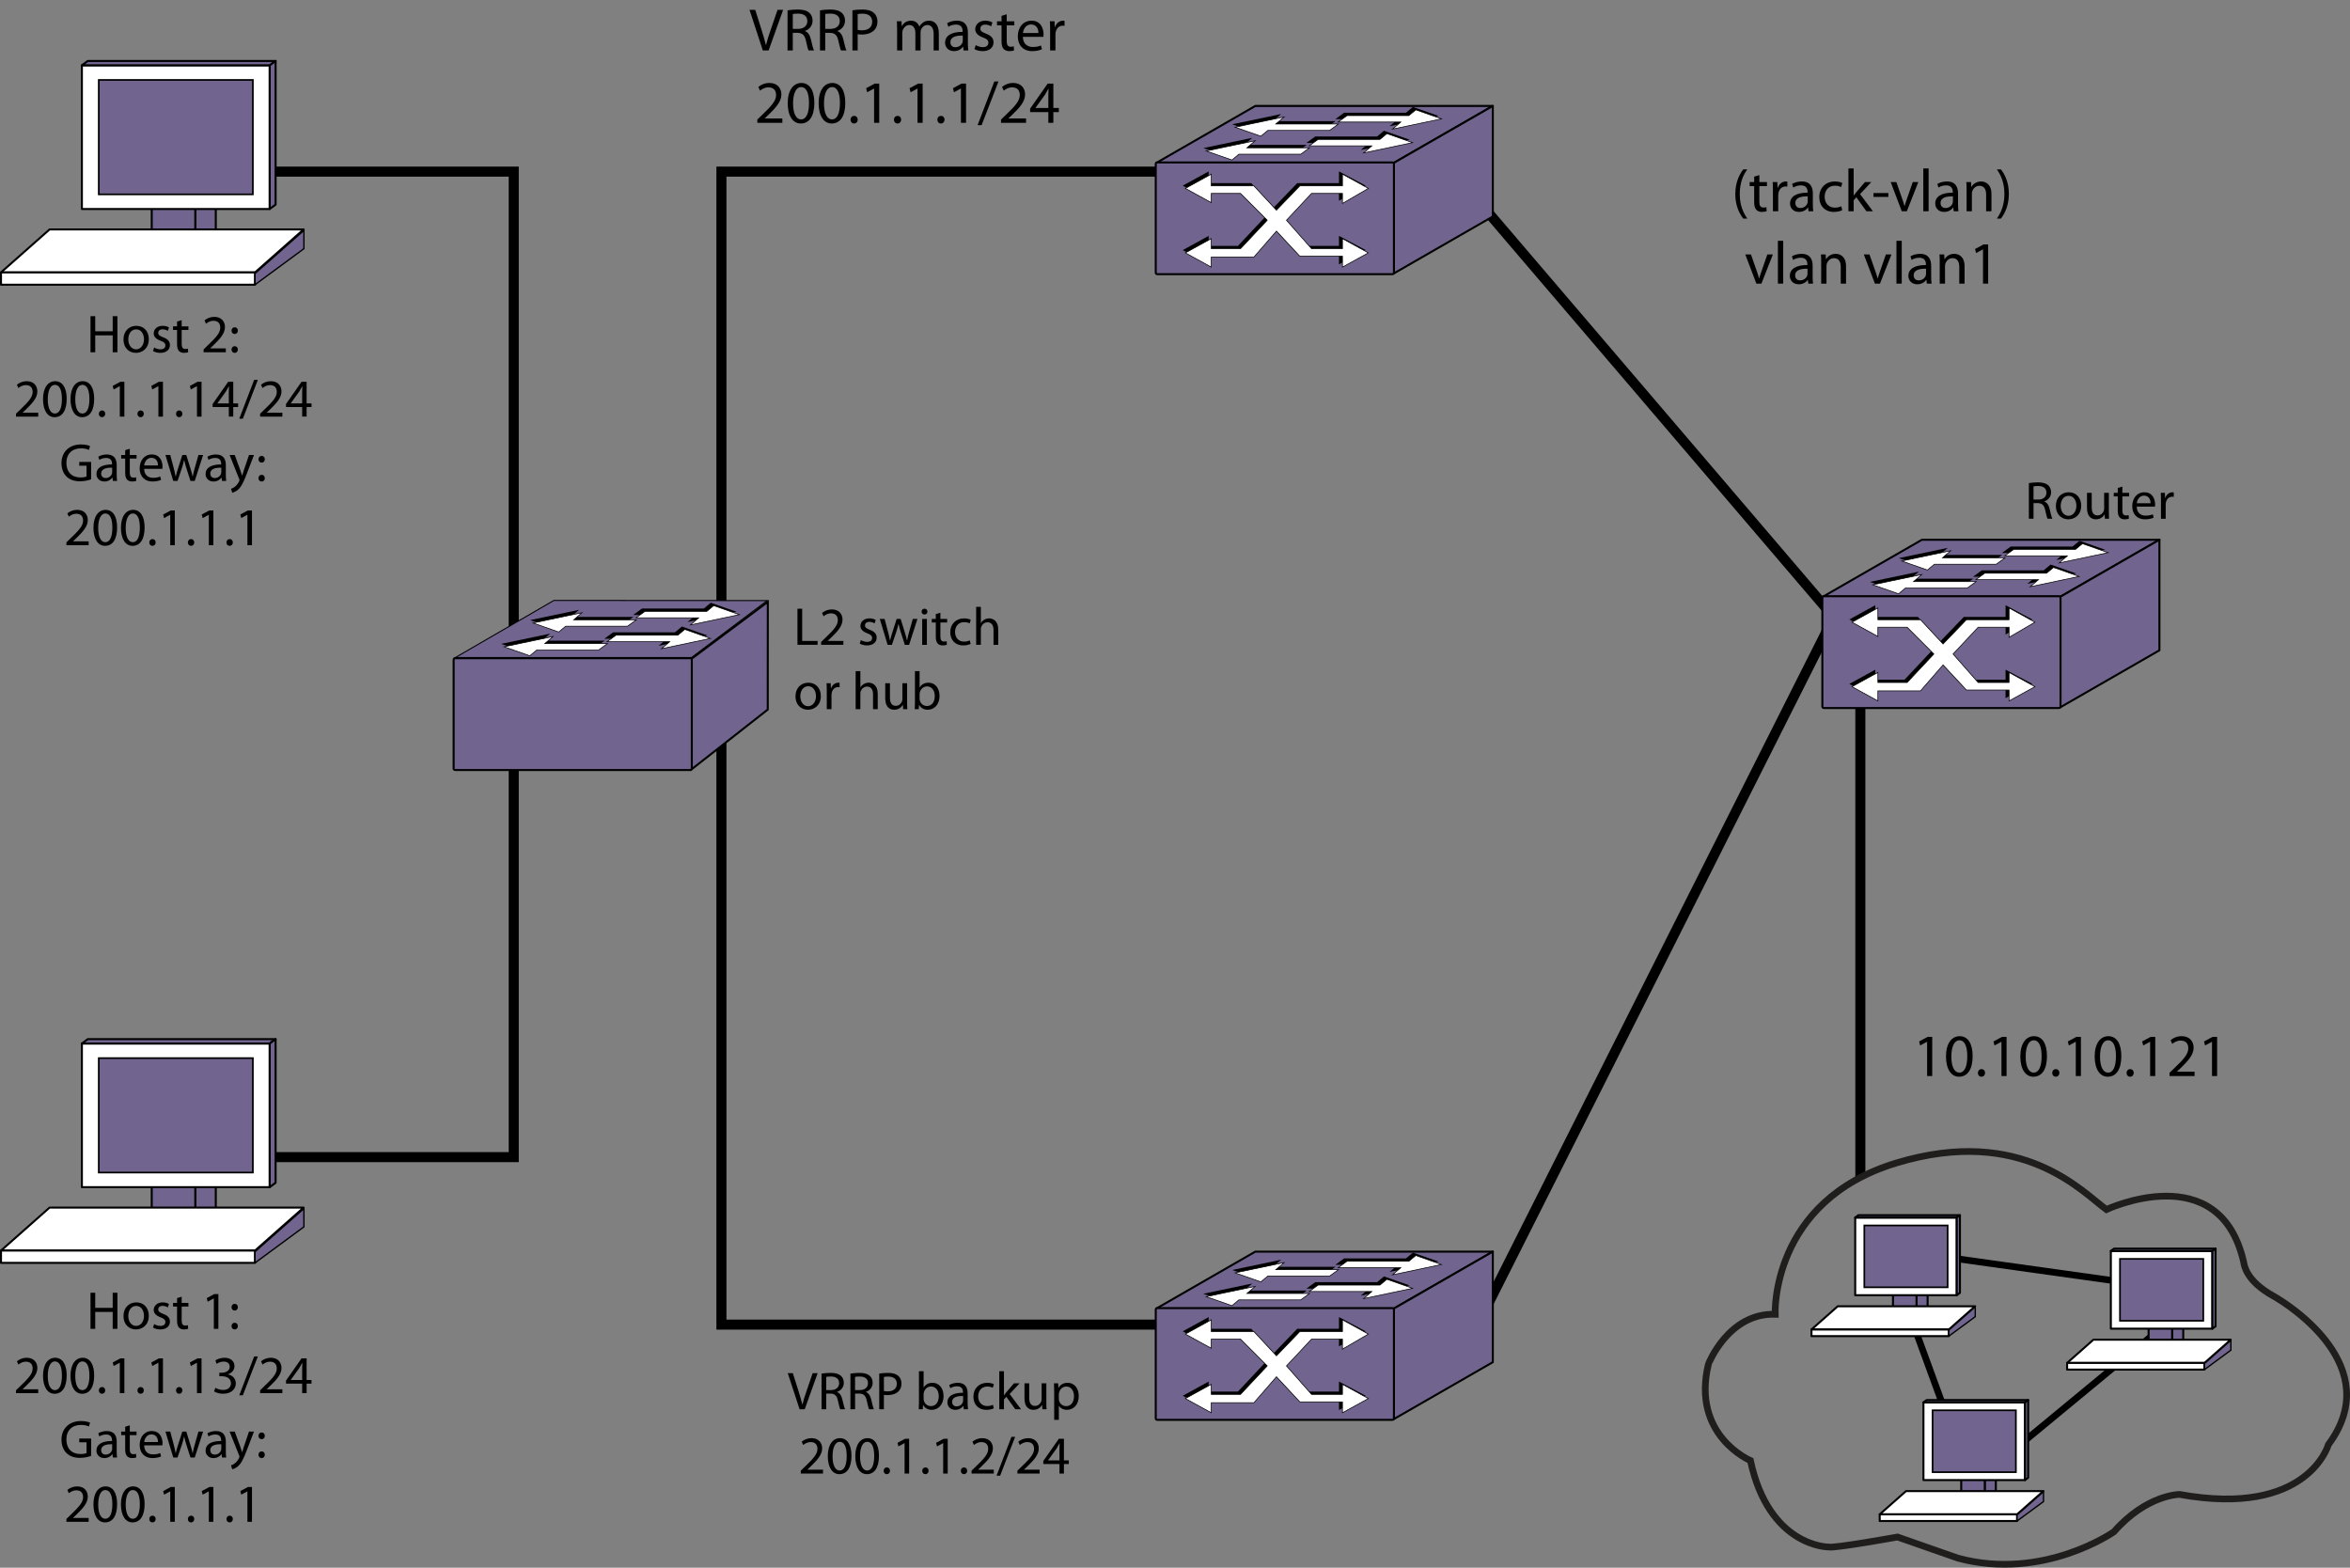 <?xml version="1.0" encoding="UTF-8"?>
<!DOCTYPE svg PUBLIC "-//W3C//DTD SVG 1.1//EN" "http://www.w3.org/Graphics/SVG/1.1/DTD/svg11.dtd">
<!-- Generator: Adobe Illustrator 15.1.0, SVG Export Plug-In . SVG Version: 6.00 Build 0)  --><svg xmlns="http://www.w3.org/2000/svg" version="1.1" id="Layer_1" x="0px" y="0px" width="350.773px" height="233.987px" viewBox="0 0 350.773 233.987" enable-background="new 0 0 350.773 233.987" xml:space="preserve">
    <rect x="0" y="0" width="350.773" height="233.987" fill="#808080" stroke="none"/>
    <polyline fill="none" stroke="#000000" stroke-width="1.5" points="221.543,195.768 273.721,92.106 220.505,29.815 "/>
    <polyline fill="none" stroke="#000000" stroke-width="1.5" points="39.743,172.709 76.684,172.709 76.684,25.615 39.743,25.615 "/>
    <polyline fill="none" stroke="#000000" stroke-width="1.5" points="175.162,197.709 107.684,197.709 107.684,25.615 175.162,25.615   "/>
    <g>
        <path d="M113.864,7.533l-1.99-6.068h0.855l0.945,2.989c0.252,0.819,0.477,1.558,0.648,2.269h0.018   c0.171-0.703,0.414-1.468,0.693-2.26l1.026-2.998h0.837l-2.169,6.068H113.864z"/>
        <path d="M117.553,1.546c0.396-0.072,0.972-0.126,1.503-0.126c0.837,0,1.387,0.162,1.756,0.495c0.297,0.27,0.477,0.684,0.477,1.161   c0,0.792-0.504,1.324-1.134,1.54v0.027c0.459,0.162,0.738,0.594,0.882,1.224c0.198,0.846,0.342,1.432,0.468,1.666h-0.81   c-0.099-0.18-0.234-0.693-0.396-1.449c-0.18-0.837-0.513-1.152-1.225-1.18h-0.738v2.629h-0.783V1.546z M118.336,4.31h0.801   c0.837,0,1.369-0.459,1.369-1.152c0-0.783-0.567-1.125-1.396-1.125c-0.378,0-0.639,0.027-0.774,0.063V4.31z"/>
        <path d="M122.396,1.546c0.396-0.072,0.972-0.126,1.503-0.126c0.837,0,1.386,0.162,1.755,0.495c0.297,0.27,0.477,0.684,0.477,1.161   c0,0.792-0.504,1.324-1.134,1.54v0.027c0.459,0.162,0.738,0.594,0.882,1.224c0.198,0.846,0.342,1.432,0.468,1.666h-0.811   c-0.099-0.18-0.234-0.693-0.396-1.449c-0.18-0.837-0.513-1.152-1.224-1.18h-0.738v2.629h-0.783V1.546z M123.179,4.31h0.801   c0.837,0,1.368-0.459,1.368-1.152c0-0.783-0.567-1.125-1.396-1.125c-0.378,0-0.639,0.027-0.774,0.063V4.31z"/>
        <path d="M127.237,1.538c0.378-0.063,0.873-0.117,1.503-0.117c0.774,0,1.341,0.18,1.702,0.504c0.324,0.288,0.531,0.729,0.531,1.27   c0,0.549-0.162,0.981-0.468,1.296c-0.423,0.441-1.089,0.666-1.854,0.666c-0.234,0-0.45-0.009-0.63-0.054v2.431h-0.783V1.538z    M128.021,4.463c0.171,0.045,0.387,0.063,0.648,0.063c0.945,0,1.521-0.468,1.521-1.288c0-0.81-0.576-1.197-1.431-1.197   c-0.342,0-0.604,0.027-0.738,0.063V4.463z"/>
        <path d="M133.906,4.355c0-0.459-0.018-0.819-0.036-1.18h0.693l0.036,0.711h0.027c0.243-0.414,0.648-0.801,1.377-0.801   c0.585,0,1.035,0.36,1.224,0.873h0.018c0.135-0.252,0.315-0.432,0.495-0.567c0.261-0.198,0.54-0.306,0.954-0.306   c0.585,0,1.44,0.378,1.44,1.891v2.557h-0.774V5.076c0-0.847-0.315-1.342-0.945-1.342c-0.459,0-0.801,0.333-0.945,0.711   c-0.036,0.117-0.063,0.252-0.063,0.396v2.692h-0.774V4.922c0-0.693-0.306-1.188-0.909-1.188c-0.486,0-0.855,0.396-0.981,0.792   c-0.045,0.108-0.063,0.252-0.063,0.387v2.62h-0.774V4.355z"/>
        <path d="M144.473,6.489c0,0.378,0.018,0.748,0.063,1.044h-0.711l-0.063-0.549h-0.027c-0.243,0.342-0.711,0.648-1.333,0.648   c-0.882,0-1.333-0.621-1.333-1.251c0-1.053,0.937-1.629,2.62-1.621V4.67c0-0.351-0.099-1.008-0.99-1   c-0.415,0-0.837,0.117-1.144,0.324l-0.18-0.531c0.36-0.225,0.892-0.378,1.44-0.378c1.333,0,1.657,0.909,1.657,1.773V6.489z    M143.708,5.31c-0.864-0.018-1.846,0.135-1.846,0.981c0,0.522,0.342,0.756,0.738,0.756c0.576,0,0.945-0.36,1.071-0.729   c0.027-0.09,0.036-0.18,0.036-0.252V5.31z"/>
        <path d="M145.642,6.732c0.243,0.144,0.657,0.306,1.053,0.306c0.567,0,0.837-0.279,0.837-0.648c0-0.378-0.225-0.576-0.801-0.792   c-0.792-0.288-1.162-0.711-1.162-1.233c0-0.702,0.576-1.278,1.503-1.278c0.441,0,0.829,0.117,1.063,0.27l-0.189,0.576   c-0.171-0.108-0.486-0.261-0.891-0.261c-0.468,0-0.72,0.27-0.72,0.594c0,0.36,0.252,0.522,0.819,0.748   c0.748,0.279,1.144,0.657,1.144,1.305c0,0.774-0.603,1.314-1.621,1.314c-0.477,0-0.918-0.126-1.224-0.306L145.642,6.732z"/>
        <path d="M150.269,2.132v1.044h1.134v0.604h-1.134v2.35c0,0.54,0.153,0.846,0.594,0.846c0.216,0,0.342-0.018,0.459-0.054   l0.036,0.604c-0.153,0.054-0.396,0.108-0.702,0.108c-0.369,0-0.666-0.126-0.855-0.333c-0.216-0.243-0.306-0.63-0.306-1.144V3.779   h-0.675V3.176h0.675v-0.81L150.269,2.132z"/>
        <path d="M152.68,5.499c0.018,1.071,0.693,1.513,1.495,1.513c0.567,0,0.918-0.099,1.206-0.225l0.144,0.567   c-0.279,0.126-0.765,0.279-1.458,0.279c-1.341,0-2.143-0.891-2.143-2.206s0.774-2.341,2.044-2.341c1.431,0,1.8,1.242,1.8,2.043   c0,0.162-0.009,0.279-0.027,0.369H152.68z M155.003,4.932c0.009-0.495-0.207-1.279-1.099-1.279c-0.81,0-1.152,0.729-1.215,1.279   H155.003z"/>
        <path d="M156.748,4.535c0-0.513-0.009-0.954-0.036-1.359h0.693l0.036,0.864h0.027c0.198-0.585,0.684-0.954,1.215-0.954   c0.081,0,0.144,0.009,0.216,0.018v0.747c-0.081-0.018-0.162-0.018-0.27-0.018c-0.558,0-0.954,0.414-1.062,1.008   c-0.018,0.108-0.027,0.243-0.027,0.369v2.323h-0.792V4.535z"/>
        <path d="M113.041,18.333v-0.486l0.621-0.604c1.494-1.422,2.179-2.178,2.179-3.061c0-0.594-0.279-1.144-1.152-1.144   c-0.531,0-0.973,0.27-1.243,0.495l-0.252-0.558c0.396-0.333,0.981-0.594,1.647-0.594c1.26,0,1.792,0.864,1.792,1.702   c0,1.08-0.783,1.954-2.017,3.142l-0.459,0.432v0.018h2.62v0.657H113.041z"/>
        <path d="M121.555,15.344c0,1.99-0.747,3.088-2.034,3.088c-1.144,0-1.927-1.071-1.945-3.007c0-1.972,0.855-3.043,2.043-3.043   C120.844,12.382,121.555,13.481,121.555,15.344z M118.377,15.435c0,1.521,0.468,2.385,1.188,2.385c0.801,0,1.188-0.945,1.188-2.439   c0-1.44-0.36-2.386-1.188-2.386C118.881,12.995,118.377,13.841,118.377,15.435z"/>
        <path d="M126.172,15.344c0,1.99-0.748,3.088-2.035,3.088c-1.144,0-1.927-1.071-1.945-3.007c0-1.972,0.855-3.043,2.044-3.043   C125.461,12.382,126.172,13.481,126.172,15.344z M122.994,15.435c0,1.521,0.468,2.385,1.188,2.385c0.801,0,1.188-0.945,1.188-2.439   c0-1.44-0.36-2.386-1.188-2.386C123.499,12.995,122.994,13.841,122.994,15.435z"/>
        <path d="M126.954,17.865c0-0.324,0.225-0.567,0.54-0.567s0.531,0.234,0.531,0.567c0,0.324-0.216,0.567-0.549,0.567   C127.17,18.432,126.954,18.189,126.954,17.865z"/>
        <path d="M130.473,13.22h-0.018l-1.017,0.549l-0.153-0.604l1.278-0.684h0.675v5.852h-0.766V13.22z"/>
        <path d="M133.434,17.865c0-0.324,0.225-0.567,0.54-0.567c0.315,0,0.531,0.234,0.531,0.567c0,0.324-0.216,0.567-0.549,0.567   C133.65,18.432,133.434,18.189,133.434,17.865z"/>
        <path d="M136.953,13.22h-0.018l-1.017,0.549l-0.153-0.604l1.278-0.684h0.675v5.852h-0.765V13.22z"/>
        <path d="M139.914,17.865c0-0.324,0.225-0.567,0.54-0.567s0.531,0.234,0.531,0.567c0,0.324-0.216,0.567-0.549,0.567   C140.129,18.432,139.914,18.189,139.914,17.865z"/>
        <path d="M143.433,13.22h-0.018l-1.017,0.549l-0.153-0.604l1.278-0.684h0.675v5.852h-0.766V13.22z"/>
        <path d="M145.916,18.684l2.503-6.527h0.621l-2.521,6.527H145.916z"/>
        <path d="M149.417,18.333v-0.486l0.621-0.604c1.495-1.422,2.179-2.178,2.179-3.061c0-0.594-0.279-1.144-1.152-1.144   c-0.531,0-0.972,0.27-1.242,0.495l-0.252-0.558c0.396-0.333,0.981-0.594,1.647-0.594c1.26,0,1.792,0.864,1.792,1.702   c0,1.08-0.783,1.954-2.017,3.142l-0.459,0.432v0.018h2.62v0.657H149.417z"/>
        <path d="M156.482,18.333v-1.602h-2.719v-0.513l2.611-3.736h0.855v3.637h0.819v0.612h-0.819v1.602H156.482z M156.482,16.119v-1.954   c0-0.306,0.009-0.612,0.027-0.918h-0.027c-0.18,0.342-0.324,0.594-0.486,0.864l-1.432,1.99v0.018H156.482z"/>
</g>
    <g>
        <path d="M260.812,25.285c-0.657,0.892-1.126,2.053-1.126,3.691c0,1.603,0.496,2.746,1.126,3.646h-0.612   c-0.567-0.747-1.18-1.899-1.18-3.655c0.01-1.764,0.612-2.926,1.18-3.682H260.812z"/>
        <path d="M262.611,26.132v1.044h1.134v0.604h-1.134v2.35c0,0.54,0.152,0.846,0.594,0.846c0.216,0,0.342-0.018,0.459-0.054   l0.036,0.604c-0.153,0.054-0.396,0.108-0.702,0.108c-0.369,0-0.666-0.126-0.855-0.333c-0.216-0.243-0.306-0.63-0.306-1.144v-2.376   h-0.675v-0.604h0.675v-0.81L262.611,26.132z"/>
        <path d="M264.636,28.535c0-0.513-0.009-0.954-0.036-1.359h0.693l0.036,0.864h0.026c0.198-0.585,0.685-0.954,1.216-0.954   c0.081,0,0.145,0.009,0.216,0.018v0.747c-0.081-0.018-0.162-0.018-0.27-0.018c-0.559,0-0.954,0.414-1.063,1.008   c-0.019,0.108-0.027,0.243-0.027,0.369v2.323h-0.792V28.535z"/>
        <path d="M270.595,30.489c0,0.378,0.018,0.748,0.063,1.044h-0.712l-0.063-0.549h-0.027c-0.243,0.342-0.711,0.648-1.332,0.648   c-0.883,0-1.333-0.621-1.333-1.251c0-1.053,0.937-1.629,2.62-1.621v-0.09c0-0.351-0.099-1.008-0.99-1   c-0.414,0-0.837,0.117-1.144,0.324l-0.18-0.531c0.359-0.225,0.891-0.378,1.44-0.378c1.332,0,1.656,0.909,1.656,1.773V30.489z    M269.829,29.31c-0.864-0.018-1.845,0.135-1.845,0.981c0,0.522,0.342,0.756,0.737,0.756c0.576,0,0.945-0.36,1.072-0.729   c0.026-0.09,0.035-0.18,0.035-0.252V29.31z"/>
        <path d="M274.978,31.38c-0.207,0.099-0.666,0.252-1.251,0.252c-1.314,0-2.17-0.891-2.17-2.224c0-1.341,0.918-2.323,2.341-2.323   c0.468,0,0.882,0.117,1.099,0.234l-0.181,0.604c-0.188-0.099-0.486-0.208-0.918-0.208c-0.999,0-1.54,0.748-1.54,1.648   c0,1.008,0.648,1.629,1.513,1.629c0.45,0,0.747-0.108,0.973-0.207L274.978,31.38z"/>
        <path d="M276.687,29.174h0.019c0.108-0.153,0.252-0.342,0.378-0.495l1.287-1.503h0.945l-1.674,1.792l1.917,2.566h-0.972   l-1.495-2.089l-0.405,0.45v1.639h-0.783v-6.392h0.783V29.174z"/>
        <path d="M281.871,28.814v0.576h-2.224v-0.576H281.871z"/>
        <path d="M283.059,27.176l0.855,2.44c0.145,0.405,0.261,0.765,0.352,1.125h0.026c0.1-0.36,0.226-0.721,0.369-1.125l0.847-2.44h0.828   l-1.711,4.357h-0.756l-1.656-4.357H283.059z"/>
        <path d="M287.082,25.141h0.792v6.392h-0.792V25.141z"/>
        <path d="M292.267,30.489c0,0.378,0.018,0.748,0.063,1.044h-0.711l-0.063-0.549h-0.027c-0.243,0.342-0.711,0.648-1.332,0.648   c-0.883,0-1.333-0.621-1.333-1.251c0-1.053,0.937-1.629,2.62-1.621v-0.09c0-0.351-0.1-1.008-0.99-1   c-0.414,0-0.838,0.117-1.144,0.324l-0.18-0.531c0.359-0.225,0.891-0.378,1.44-0.378c1.332,0,1.656,0.909,1.656,1.773V30.489z    M291.501,29.31c-0.864-0.018-1.846,0.135-1.846,0.981c0,0.522,0.343,0.756,0.738,0.756c0.576,0,0.945-0.36,1.071-0.729   c0.027-0.09,0.036-0.18,0.036-0.252V29.31z"/>
        <path d="M293.544,28.355c0-0.459-0.01-0.819-0.036-1.18h0.702l0.045,0.72h0.018c0.217-0.405,0.721-0.81,1.44-0.81   c0.604,0,1.54,0.36,1.54,1.854v2.593h-0.793v-2.512c0-0.702-0.261-1.288-1.008-1.288c-0.514,0-0.918,0.369-1.063,0.811   c-0.036,0.099-0.054,0.234-0.054,0.369v2.62h-0.792V28.355z"/>
        <path d="M298.062,32.623c0.63-0.891,1.125-2.053,1.125-3.673c0-1.62-0.486-2.764-1.125-3.664h0.612   c0.566,0.738,1.179,1.9,1.179,3.664c-0.009,1.765-0.612,2.917-1.179,3.673H298.062z"/>
        <path d="M261.355,37.976l0.855,2.439c0.144,0.405,0.261,0.765,0.351,1.125h0.027c0.1-0.36,0.226-0.72,0.369-1.125l0.847-2.439   h0.828l-1.711,4.357h-0.756l-1.656-4.357H261.355z"/>
        <path d="M265.379,35.941h0.792v6.392h-0.792V35.941z"/>
        <path d="M270.563,41.289c0,0.378,0.018,0.747,0.063,1.044h-0.711l-0.063-0.549h-0.026c-0.243,0.342-0.711,0.648-1.333,0.648   c-0.882,0-1.332-0.621-1.332-1.251c0-1.053,0.937-1.629,2.62-1.62v-0.09c0-0.351-0.1-1.008-0.99-0.999   c-0.414,0-0.838,0.117-1.144,0.324l-0.18-0.531c0.359-0.225,0.891-0.378,1.44-0.378c1.332,0,1.656,0.909,1.656,1.773V41.289z    M269.798,40.109c-0.864-0.018-1.846,0.135-1.846,0.981c0,0.522,0.343,0.756,0.738,0.756c0.576,0,0.945-0.36,1.071-0.729   c0.027-0.09,0.036-0.18,0.036-0.252V40.109z"/>
        <path d="M271.84,39.155c0-0.459-0.009-0.819-0.035-1.179h0.702l0.045,0.72h0.018c0.216-0.405,0.721-0.811,1.44-0.811   c0.604,0,1.54,0.36,1.54,1.854v2.593h-0.793v-2.512c0-0.702-0.261-1.287-1.008-1.287c-0.514,0-0.918,0.369-1.063,0.81   c-0.036,0.099-0.054,0.234-0.054,0.369v2.62h-0.793V39.155z"/>
        <path d="M279.049,37.976l0.855,2.439c0.145,0.405,0.262,0.765,0.352,1.125h0.026c0.1-0.36,0.226-0.72,0.369-1.125l0.847-2.439   h0.828l-1.711,4.357h-0.756l-1.656-4.357H279.049z"/>
        <path d="M283.072,35.941h0.792v6.392h-0.792V35.941z"/>
        <path d="M288.257,41.289c0,0.378,0.018,0.747,0.063,1.044h-0.712l-0.063-0.549h-0.027c-0.243,0.342-0.711,0.648-1.332,0.648   c-0.883,0-1.333-0.621-1.333-1.251c0-1.053,0.937-1.629,2.62-1.62v-0.09c0-0.351-0.099-1.008-0.99-0.999   c-0.414,0-0.837,0.117-1.144,0.324l-0.18-0.531c0.36-0.225,0.891-0.378,1.44-0.378c1.332,0,1.656,0.909,1.656,1.773V41.289z    M287.491,40.109c-0.864-0.018-1.845,0.135-1.845,0.981c0,0.522,0.342,0.756,0.738,0.756c0.576,0,0.945-0.36,1.071-0.729   c0.026-0.09,0.035-0.18,0.035-0.252V40.109z"/>
        <path d="M289.534,39.155c0-0.459-0.009-0.819-0.036-1.179h0.702l0.045,0.72h0.018c0.217-0.405,0.721-0.811,1.44-0.811   c0.604,0,1.54,0.36,1.54,1.854v2.593h-0.792v-2.512c0-0.702-0.262-1.287-1.009-1.287c-0.513,0-0.918,0.369-1.063,0.81   c-0.036,0.099-0.054,0.234-0.054,0.369v2.62h-0.792V39.155z"/>
        <path d="M295.996,37.22h-0.018l-1.018,0.549l-0.153-0.604l1.278-0.684h0.676v5.852h-0.766V37.22z"/>
</g>
    <g>
        <path d="M14.214,47.192v2.255h2.607v-2.255h0.704v5.389h-0.704v-2.526h-2.607v2.526h-0.703v-5.389H14.214z"/>
        <path d="M22.212,50.614c0,1.431-1,2.055-1.927,2.055c-1.04,0-1.855-0.768-1.855-1.991c0-1.288,0.855-2.047,1.919-2.047   C21.461,48.631,22.212,49.439,22.212,50.614z M19.15,50.654c0,0.847,0.479,1.487,1.167,1.487c0.672,0,1.176-0.631,1.176-1.503   c0-0.656-0.328-1.479-1.16-1.479C19.51,49.159,19.15,49.927,19.15,50.654z"/>
        <path d="M23.006,51.87c0.216,0.128,0.584,0.271,0.936,0.271c0.504,0,0.744-0.248,0.744-0.576c0-0.335-0.2-0.512-0.711-0.704   c-0.704-0.256-1.032-0.631-1.032-1.095c0-0.624,0.512-1.135,1.335-1.135c0.392,0,0.735,0.104,0.943,0.24l-0.168,0.512   c-0.152-0.096-0.432-0.232-0.792-0.232c-0.416,0-0.64,0.24-0.64,0.528c0,0.32,0.224,0.464,0.728,0.664   c0.664,0.248,1.016,0.583,1.016,1.159c0,0.688-0.536,1.167-1.439,1.167c-0.424,0-0.815-0.112-1.087-0.272L23.006,51.87z"/>
        <path d="M27.118,47.784v0.927h1.007v0.536h-1.007v2.087c0,0.479,0.136,0.751,0.527,0.751c0.192,0,0.304-0.016,0.408-0.048   l0.032,0.536c-0.136,0.048-0.352,0.096-0.624,0.096c-0.328,0-0.592-0.112-0.76-0.296c-0.192-0.216-0.272-0.56-0.272-1.015v-2.111   h-0.6v-0.536h0.6v-0.719L27.118,47.784z"/>
        <path d="M30.391,52.581v-0.432l0.551-0.536c1.328-1.264,1.935-1.935,1.935-2.719c0-0.528-0.248-1.015-1.023-1.015   c-0.472,0-0.863,0.24-1.104,0.439l-0.224-0.496c0.352-0.296,0.872-0.528,1.463-0.528c1.12,0,1.591,0.768,1.591,1.511   c0,0.959-0.696,1.735-1.791,2.791l-0.408,0.384v0.016h2.327v0.583H30.391z"/>
        <path d="M34.558,49.351c0-0.295,0.2-0.503,0.472-0.503c0.288,0,0.472,0.208,0.472,0.503c0,0.28-0.184,0.496-0.48,0.496   C34.75,49.847,34.558,49.631,34.558,49.351z M34.558,52.173c0-0.296,0.2-0.504,0.472-0.504c0.288,0,0.472,0.208,0.472,0.504   c0,0.28-0.184,0.496-0.48,0.496C34.75,52.669,34.558,52.453,34.558,52.173z"/>
        <path d="M2.387,62.181V61.75l0.552-0.536c1.327-1.263,1.935-1.935,1.935-2.718c0-0.528-0.248-1.016-1.023-1.016   c-0.472,0-0.864,0.24-1.104,0.44l-0.224-0.496c0.352-0.296,0.872-0.528,1.463-0.528c1.119,0,1.591,0.768,1.591,1.511   c0,0.959-0.695,1.735-1.791,2.791l-0.408,0.384v0.016h2.327v0.584H2.387z"/>
        <path d="M9.953,59.526c0,1.767-0.664,2.743-1.807,2.743c-1.015,0-1.711-0.952-1.727-2.67c0-1.751,0.76-2.703,1.815-2.703   C9.321,56.896,9.953,57.872,9.953,59.526z M7.131,59.606c0,1.351,0.416,2.119,1.055,2.119c0.711,0,1.056-0.839,1.056-2.167   c0-1.279-0.32-2.119-1.056-2.119C7.579,57.439,7.131,58.191,7.131,59.606z"/>
        <path d="M14.057,59.526c0,1.767-0.664,2.743-1.807,2.743c-1.016,0-1.711-0.952-1.727-2.67c0-1.751,0.76-2.703,1.815-2.703   C13.425,56.896,14.057,57.872,14.057,59.526z M11.234,59.606c0,1.351,0.416,2.119,1.056,2.119c0.711,0,1.055-0.839,1.055-2.167   c0-1.279-0.32-2.119-1.055-2.119C11.682,57.439,11.234,58.191,11.234,59.606z"/>
        <path d="M14.755,61.765c0-0.288,0.2-0.503,0.479-0.503s0.472,0.208,0.472,0.503c0,0.288-0.192,0.504-0.487,0.504   C14.947,62.269,14.755,62.053,14.755,61.765z"/>
        <path d="M17.882,57.64h-0.016l-0.903,0.488l-0.136-0.536l1.136-0.608h0.6v5.197h-0.68V57.64z"/>
        <path d="M20.515,61.765c0-0.288,0.2-0.503,0.479-0.503s0.472,0.208,0.472,0.503c0,0.288-0.192,0.504-0.487,0.504   C20.707,62.269,20.515,62.053,20.515,61.765z"/>
        <path d="M23.642,57.64h-0.016l-0.903,0.488l-0.136-0.536l1.136-0.608h0.6v5.197h-0.68V57.64z"/>
        <path d="M26.274,61.765c0-0.288,0.2-0.503,0.479-0.503s0.472,0.208,0.472,0.503c0,0.288-0.192,0.504-0.487,0.504   C26.466,62.269,26.274,62.053,26.274,61.765z"/>
        <path d="M29.401,57.64h-0.016l-0.903,0.488l-0.136-0.536l1.136-0.608h0.6v5.197h-0.68V57.64z"/>
        <path d="M34.153,62.181v-1.423h-2.415v-0.456l2.319-3.318h0.759v3.23h0.728v0.543h-0.728v1.423H34.153z M34.153,60.214v-1.735   c0-0.272,0.008-0.543,0.024-0.815h-0.024c-0.16,0.304-0.288,0.528-0.432,0.768l-1.271,1.767v0.016H34.153z"/>
        <path d="M35.714,62.493l2.223-5.796h0.552l-2.239,5.796H35.714z"/>
        <path d="M38.826,62.181V61.75l0.552-0.536c1.328-1.263,1.935-1.935,1.935-2.718c0-0.528-0.248-1.016-1.023-1.016   c-0.472,0-0.863,0.24-1.104,0.44l-0.224-0.496c0.352-0.296,0.872-0.528,1.463-0.528c1.12,0,1.591,0.768,1.591,1.511   c0,0.959-0.696,1.735-1.791,2.791l-0.408,0.384v0.016h2.327v0.584H38.826z"/>
        <path d="M45.104,62.181v-1.423H42.69v-0.456l2.319-3.318h0.759v3.23h0.728v0.543h-0.728v1.423H45.104z M45.104,60.214v-1.735   c0-0.272,0.008-0.543,0.024-0.815h-0.024c-0.16,0.304-0.288,0.528-0.432,0.768l-1.271,1.767v0.016H45.104z"/>
        <path d="M13.604,71.541c-0.312,0.12-0.936,0.296-1.663,0.296c-0.816,0-1.487-0.208-2.015-0.711   c-0.464-0.448-0.751-1.167-0.751-2.007c0-1.607,1.111-2.783,2.918-2.783c0.624,0,1.119,0.136,1.351,0.248l-0.176,0.567   c-0.288-0.136-0.648-0.231-1.191-0.231c-1.312,0-2.167,0.815-2.167,2.167c0,1.367,0.815,2.175,2.079,2.175   c0.456,0,0.768-0.064,0.927-0.144V69.51h-1.087v-0.56h1.775V71.541z"/>
        <path d="M17.421,70.854c0,0.336,0.016,0.664,0.056,0.928h-0.632l-0.056-0.488h-0.024c-0.216,0.304-0.631,0.576-1.183,0.576   c-0.784,0-1.184-0.552-1.184-1.111c0-0.936,0.832-1.447,2.327-1.439v-0.08c0-0.312-0.088-0.896-0.88-0.887   c-0.368,0-0.744,0.104-1.015,0.288l-0.16-0.472c0.32-0.2,0.792-0.336,1.279-0.336c1.184,0,1.471,0.808,1.471,1.575V70.854z    M16.741,69.806c-0.768-0.016-1.639,0.12-1.639,0.872c0,0.464,0.304,0.671,0.656,0.671c0.512,0,0.84-0.32,0.952-0.647   c0.024-0.08,0.032-0.16,0.032-0.224V69.806z"/>
        <path d="M19.374,66.984v0.927h1.007v0.536h-1.007v2.087c0,0.48,0.136,0.751,0.528,0.751c0.192,0,0.304-0.016,0.408-0.048   l0.032,0.536c-0.136,0.048-0.352,0.096-0.624,0.096c-0.328,0-0.592-0.112-0.76-0.296c-0.192-0.216-0.271-0.56-0.271-1.016v-2.111   h-0.6v-0.536h0.6v-0.72L19.374,66.984z"/>
        <path d="M21.518,69.974c0.016,0.951,0.616,1.343,1.328,1.343c0.503,0,0.815-0.088,1.071-0.2l0.128,0.504   c-0.248,0.112-0.68,0.248-1.295,0.248c-1.191,0-1.903-0.792-1.903-1.959s0.688-2.079,1.815-2.079c1.271,0,1.599,1.104,1.599,1.815   c0,0.144-0.008,0.248-0.024,0.328H21.518z M23.581,69.47c0.008-0.439-0.184-1.135-0.976-1.135c-0.72,0-1.023,0.647-1.079,1.135   H23.581z"/>
        <path d="M25.414,67.911l0.52,1.967c0.104,0.432,0.208,0.832,0.28,1.231h0.024c0.088-0.392,0.216-0.808,0.344-1.223l0.632-1.975   h0.591l0.6,1.935c0.144,0.464,0.256,0.872,0.344,1.263h0.024c0.064-0.392,0.168-0.799,0.296-1.255l0.552-1.943h0.695l-1.247,3.87   h-0.64l-0.592-1.847c-0.136-0.432-0.248-0.815-0.344-1.271h-0.016c-0.096,0.464-0.216,0.864-0.352,1.279l-0.624,1.839h-0.64   l-1.167-3.87H25.414z"/>
        <path d="M33.709,70.854c0,0.336,0.016,0.664,0.056,0.928h-0.631l-0.056-0.488h-0.024c-0.216,0.304-0.632,0.576-1.184,0.576   c-0.783,0-1.183-0.552-1.183-1.111c0-0.936,0.832-1.447,2.327-1.439v-0.08c0-0.312-0.088-0.896-0.879-0.887   c-0.368,0-0.744,0.104-1.016,0.288l-0.16-0.472c0.32-0.2,0.792-0.336,1.279-0.336c1.183,0,1.471,0.808,1.471,1.575V70.854z    M33.029,69.806c-0.768-0.016-1.639,0.12-1.639,0.872c0,0.464,0.304,0.671,0.656,0.671c0.512,0,0.839-0.32,0.951-0.647   c0.024-0.08,0.032-0.16,0.032-0.224V69.806z"/>
        <path d="M35.038,67.911l0.84,2.287c0.096,0.256,0.191,0.56,0.256,0.792h0.016c0.072-0.231,0.152-0.527,0.248-0.807l0.768-2.271   h0.744l-1.056,2.758c-0.503,1.328-0.847,1.999-1.327,2.423c-0.352,0.296-0.688,0.416-0.864,0.448l-0.176-0.583   c0.176-0.056,0.408-0.168,0.616-0.344c0.192-0.152,0.424-0.424,0.592-0.784c0.032-0.072,0.056-0.128,0.056-0.168   s-0.016-0.096-0.056-0.184l-1.423-3.566H35.038z"/>
        <path d="M38.582,68.551c0-0.296,0.2-0.504,0.472-0.504c0.288,0,0.472,0.208,0.472,0.504c0,0.28-0.184,0.496-0.48,0.496   C38.774,69.046,38.582,68.831,38.582,68.551z M38.582,71.373c0-0.295,0.2-0.503,0.472-0.503c0.288,0,0.472,0.208,0.472,0.503   c0,0.28-0.184,0.496-0.48,0.496C38.774,71.869,38.582,71.653,38.582,71.373z"/>
        <path d="M9.915,81.381v-0.432l0.552-0.536c1.327-1.263,1.935-1.935,1.935-2.718c0-0.528-0.248-1.016-1.023-1.016   c-0.472,0-0.863,0.24-1.103,0.44l-0.224-0.496c0.352-0.296,0.872-0.527,1.463-0.527c1.119,0,1.591,0.768,1.591,1.511   c0,0.959-0.695,1.735-1.791,2.791l-0.408,0.384v0.016h2.327v0.583H9.915z"/>
        <path d="M17.481,78.727c0,1.767-0.664,2.743-1.807,2.743c-1.016,0-1.711-0.952-1.727-2.671c0-1.751,0.76-2.702,1.815-2.702   C16.849,76.096,17.481,77.071,17.481,78.727z M14.658,78.807c0,1.351,0.416,2.119,1.056,2.119c0.711,0,1.056-0.839,1.056-2.167   c0-1.279-0.32-2.119-1.056-2.119C15.106,76.64,14.658,77.391,14.658,78.807z"/>
        <path d="M21.585,78.727c0,1.767-0.664,2.743-1.807,2.743c-1.016,0-1.711-0.952-1.727-2.671c0-1.751,0.76-2.702,1.815-2.702   C20.953,76.096,21.585,77.071,21.585,78.727z M18.762,78.807c0,1.351,0.416,2.119,1.056,2.119c0.711,0,1.055-0.839,1.055-2.167   c0-1.279-0.32-2.119-1.055-2.119C19.21,76.64,18.762,77.391,18.762,78.807z"/>
        <path d="M22.283,80.965c0-0.288,0.2-0.504,0.479-0.504s0.472,0.208,0.472,0.504c0,0.288-0.192,0.504-0.488,0.504   C22.475,81.469,22.283,81.253,22.283,80.965z"/>
        <path d="M25.41,76.839h-0.016l-0.903,0.488l-0.136-0.536l1.136-0.607h0.6v5.197h-0.68V76.839z"/>
        <path d="M28.042,80.965c0-0.288,0.2-0.504,0.479-0.504s0.472,0.208,0.472,0.504c0,0.288-0.192,0.504-0.488,0.504   C28.234,81.469,28.042,81.253,28.042,80.965z"/>
        <path d="M31.169,76.839h-0.016l-0.903,0.488l-0.136-0.536l1.136-0.607h0.6v5.197h-0.68V76.839z"/>
        <path d="M33.802,80.965c0-0.288,0.2-0.504,0.479-0.504s0.472,0.208,0.472,0.504c0,0.288-0.192,0.504-0.488,0.504   C33.994,81.469,33.802,81.253,33.802,80.965z"/>
        <path d="M36.929,76.839h-0.016l-0.903,0.488l-0.136-0.536l1.136-0.607h0.6v5.197h-0.68V76.839z"/>
</g>
    <g>
        <path d="M14.214,192.953v2.254h2.607v-2.254h0.704v5.389h-0.704v-2.526h-2.607v2.526h-0.703v-5.389H14.214z"/>
        <path d="M22.212,196.375c0,1.431-1,2.055-1.927,2.055c-1.04,0-1.855-0.768-1.855-1.991c0-1.287,0.855-2.047,1.919-2.047   C21.461,194.392,22.212,195.199,22.212,196.375z M19.15,196.415c0,0.848,0.479,1.487,1.167,1.487c0.672,0,1.176-0.632,1.176-1.504   c0-0.655-0.328-1.479-1.16-1.479C19.51,194.92,19.15,195.688,19.15,196.415z"/>
        <path d="M23.006,197.63c0.216,0.128,0.584,0.272,0.936,0.272c0.504,0,0.744-0.248,0.744-0.576c0-0.336-0.2-0.512-0.711-0.703   c-0.704-0.256-1.032-0.632-1.032-1.096c0-0.624,0.512-1.136,1.335-1.136c0.392,0,0.735,0.104,0.943,0.24l-0.168,0.512   c-0.152-0.096-0.432-0.231-0.792-0.231c-0.416,0-0.64,0.239-0.64,0.527c0,0.319,0.224,0.464,0.728,0.664   c0.664,0.247,1.016,0.583,1.016,1.159c0,0.688-0.536,1.167-1.439,1.167c-0.424,0-0.815-0.112-1.087-0.271L23.006,197.63z"/>
        <path d="M27.118,193.545v0.927h1.007v0.536h-1.007v2.087c0,0.479,0.136,0.751,0.527,0.751c0.192,0,0.304-0.016,0.408-0.048   l0.032,0.536c-0.136,0.048-0.352,0.096-0.624,0.096c-0.328,0-0.592-0.112-0.76-0.296c-0.192-0.216-0.272-0.56-0.272-1.016v-2.11   h-0.6v-0.536h0.6v-0.72L27.118,193.545z"/>
        <path d="M31.917,193.801h-0.016l-0.903,0.487l-0.136-0.536l1.135-0.607h0.6v5.197h-0.68V193.801z"/>
        <path d="M34.558,195.111c0-0.296,0.2-0.504,0.472-0.504c0.288,0,0.472,0.208,0.472,0.504c0,0.28-0.184,0.496-0.48,0.496   C34.75,195.607,34.558,195.392,34.558,195.111z M34.558,197.934c0-0.295,0.2-0.503,0.472-0.503c0.288,0,0.472,0.208,0.472,0.503   c0,0.28-0.184,0.496-0.48,0.496C34.75,198.43,34.558,198.214,34.558,197.934z"/>
        <path d="M2.387,207.941v-0.432l0.552-0.535c1.327-1.264,1.935-1.936,1.935-2.719c0-0.527-0.248-1.016-1.023-1.016   c-0.472,0-0.864,0.24-1.104,0.439l-0.224-0.495c0.352-0.296,0.872-0.528,1.463-0.528c1.119,0,1.591,0.768,1.591,1.512   c0,0.959-0.695,1.735-1.791,2.79l-0.408,0.384v0.017h2.327v0.583H2.387z"/>
        <path d="M9.953,205.287c0,1.768-0.664,2.742-1.807,2.742c-1.015,0-1.711-0.951-1.727-2.67c0-1.751,0.76-2.703,1.815-2.703   C9.321,202.656,9.953,203.632,9.953,205.287z M7.131,205.367c0,1.352,0.416,2.119,1.055,2.119c0.711,0,1.056-0.84,1.056-2.167   c0-1.279-0.32-2.119-1.056-2.119C7.579,203.2,7.131,203.952,7.131,205.367z"/>
        <path d="M14.057,205.287c0,1.768-0.664,2.742-1.807,2.742c-1.016,0-1.711-0.951-1.727-2.67c0-1.751,0.76-2.703,1.815-2.703   C13.425,202.656,14.057,203.632,14.057,205.287z M11.234,205.367c0,1.352,0.416,2.119,1.056,2.119c0.711,0,1.055-0.84,1.055-2.167   c0-1.279-0.32-2.119-1.055-2.119C11.682,203.2,11.234,203.952,11.234,205.367z"/>
        <path d="M14.755,207.526c0-0.288,0.2-0.504,0.479-0.504s0.472,0.208,0.472,0.504c0,0.287-0.192,0.503-0.487,0.503   C14.947,208.029,14.755,207.813,14.755,207.526z"/>
        <path d="M17.882,203.4h-0.016l-0.903,0.487l-0.136-0.535l1.136-0.607h0.6v5.196h-0.68V203.4z"/>
        <path d="M20.515,207.526c0-0.288,0.2-0.504,0.479-0.504s0.472,0.208,0.472,0.504c0,0.287-0.192,0.503-0.487,0.503   C20.707,208.029,20.515,207.813,20.515,207.526z"/>
        <path d="M23.642,203.4h-0.016l-0.903,0.487l-0.136-0.535l1.136-0.607h0.6v5.196h-0.68V203.4z"/>
        <path d="M26.274,207.526c0-0.288,0.2-0.504,0.479-0.504s0.472,0.208,0.472,0.504c0,0.287-0.192,0.503-0.487,0.503   C26.466,208.029,26.274,207.813,26.274,207.526z"/>
        <path d="M29.401,203.4h-0.016l-0.903,0.487l-0.136-0.535l1.136-0.607h0.6v5.196h-0.68V203.4z"/>
        <path d="M32.146,207.143c0.2,0.119,0.656,0.319,1.151,0.319c0.896,0,1.183-0.567,1.175-1.007c-0.008-0.729-0.664-1.04-1.343-1.04   h-0.392v-0.527h0.392c0.512,0,1.16-0.264,1.16-0.88c0-0.416-0.264-0.783-0.912-0.783c-0.416,0-0.816,0.184-1.04,0.344l-0.192-0.512   c0.28-0.2,0.808-0.4,1.367-0.4c1.023,0,1.487,0.608,1.487,1.24c0,0.543-0.328,0.999-0.959,1.23v0.017   c0.64,0.12,1.151,0.6,1.159,1.327c0,0.831-0.655,1.559-1.895,1.559c-0.583,0-1.095-0.184-1.351-0.352L32.146,207.143z"/>
        <path d="M35.714,208.254l2.223-5.797h0.552l-2.239,5.797H35.714z"/>
        <path d="M38.826,207.941v-0.432l0.552-0.535c1.328-1.264,1.935-1.936,1.935-2.719c0-0.527-0.248-1.016-1.023-1.016   c-0.472,0-0.863,0.24-1.104,0.439l-0.224-0.495c0.352-0.296,0.872-0.528,1.463-0.528c1.12,0,1.591,0.768,1.591,1.512   c0,0.959-0.696,1.735-1.791,2.79l-0.408,0.384v0.017h2.327v0.583H38.826z"/>
        <path d="M45.104,207.941v-1.423H42.69v-0.456l2.319-3.317h0.759v3.229h0.728v0.544h-0.728v1.423H45.104z M45.104,205.975v-1.734   c0-0.272,0.008-0.544,0.024-0.816h-0.024c-0.16,0.305-0.288,0.528-0.432,0.768l-1.271,1.768v0.016H45.104z"/>
        <path d="M13.604,217.302c-0.312,0.12-0.936,0.296-1.663,0.296c-0.816,0-1.487-0.208-2.015-0.712   c-0.464-0.447-0.751-1.167-0.751-2.007c0-1.606,1.111-2.782,2.918-2.782c0.624,0,1.119,0.136,1.351,0.248l-0.176,0.567   c-0.288-0.136-0.648-0.231-1.191-0.231c-1.312,0-2.167,0.815-2.167,2.167c0,1.367,0.815,2.175,2.079,2.175   c0.456,0,0.768-0.064,0.927-0.145v-1.606h-1.087v-0.561h1.775V217.302z"/>
        <path d="M17.421,216.614c0,0.336,0.016,0.664,0.056,0.928h-0.632l-0.056-0.488h-0.024c-0.216,0.304-0.631,0.576-1.183,0.576   c-0.784,0-1.184-0.552-1.184-1.111c0-0.936,0.832-1.447,2.327-1.439v-0.08c0-0.312-0.088-0.896-0.88-0.888   c-0.368,0-0.744,0.104-1.015,0.288l-0.16-0.472c0.32-0.2,0.792-0.336,1.279-0.336c1.184,0,1.471,0.808,1.471,1.575V216.614z    M16.741,215.566c-0.768-0.016-1.639,0.12-1.639,0.872c0,0.464,0.304,0.672,0.656,0.672c0.512,0,0.84-0.32,0.952-0.648   c0.024-0.079,0.032-0.159,0.032-0.224V215.566z"/>
        <path d="M19.374,212.744v0.928h1.007v0.536h-1.007v2.087c0,0.479,0.136,0.751,0.528,0.751c0.192,0,0.304-0.016,0.408-0.048   l0.032,0.536c-0.136,0.048-0.352,0.096-0.624,0.096c-0.328,0-0.592-0.112-0.76-0.296c-0.192-0.216-0.271-0.56-0.271-1.016v-2.11   h-0.6v-0.536h0.6v-0.72L19.374,212.744z"/>
        <path d="M21.518,215.734c0.016,0.952,0.616,1.344,1.328,1.344c0.503,0,0.815-0.088,1.071-0.2l0.128,0.504   c-0.248,0.112-0.68,0.248-1.295,0.248c-1.191,0-1.903-0.792-1.903-1.959s0.688-2.079,1.815-2.079c1.271,0,1.599,1.104,1.599,1.815   c0,0.144-0.008,0.248-0.024,0.327H21.518z M23.581,215.231c0.008-0.44-0.184-1.136-0.976-1.136c-0.72,0-1.023,0.647-1.079,1.136   H23.581z"/>
        <path d="M25.414,213.672l0.52,1.967c0.104,0.432,0.208,0.832,0.28,1.231h0.024c0.088-0.392,0.216-0.808,0.344-1.224l0.632-1.975   h0.591l0.6,1.935c0.144,0.464,0.256,0.872,0.344,1.264h0.024c0.064-0.392,0.168-0.8,0.296-1.255l0.552-1.943h0.695l-1.247,3.87   h-0.64l-0.592-1.848c-0.136-0.432-0.248-0.815-0.344-1.271h-0.016c-0.096,0.464-0.216,0.863-0.352,1.279l-0.624,1.839h-0.64   l-1.167-3.87H25.414z"/>
        <path d="M33.709,216.614c0,0.336,0.016,0.664,0.056,0.928h-0.631l-0.056-0.488h-0.024c-0.216,0.304-0.632,0.576-1.184,0.576   c-0.783,0-1.183-0.552-1.183-1.111c0-0.936,0.832-1.447,2.327-1.439v-0.08c0-0.312-0.088-0.896-0.879-0.888   c-0.368,0-0.744,0.104-1.016,0.288l-0.16-0.472c0.32-0.2,0.792-0.336,1.279-0.336c1.183,0,1.471,0.808,1.471,1.575V216.614z    M33.029,215.566c-0.768-0.016-1.639,0.12-1.639,0.872c0,0.464,0.304,0.672,0.656,0.672c0.512,0,0.839-0.32,0.951-0.648   c0.024-0.079,0.032-0.159,0.032-0.224V215.566z"/>
        <path d="M35.038,213.672l0.84,2.287c0.096,0.256,0.191,0.56,0.256,0.791h0.016c0.072-0.231,0.152-0.527,0.248-0.808l0.768-2.271   h0.744l-1.056,2.759c-0.503,1.327-0.847,1.999-1.327,2.423c-0.352,0.295-0.688,0.415-0.864,0.447l-0.176-0.584   c0.176-0.056,0.408-0.168,0.616-0.344c0.192-0.151,0.424-0.424,0.592-0.783c0.032-0.072,0.056-0.128,0.056-0.168   s-0.016-0.096-0.056-0.184l-1.423-3.566H35.038z"/>
        <path d="M38.582,214.312c0-0.296,0.2-0.504,0.472-0.504c0.288,0,0.472,0.208,0.472,0.504c0,0.28-0.184,0.496-0.48,0.496   C38.774,214.808,38.582,214.592,38.582,214.312z M38.582,217.134c0-0.296,0.2-0.504,0.472-0.504c0.288,0,0.472,0.208,0.472,0.504   c0,0.28-0.184,0.496-0.48,0.496C38.774,217.63,38.582,217.414,38.582,217.134z"/>
        <path d="M9.915,227.142v-0.432l0.552-0.535c1.327-1.264,1.935-1.936,1.935-2.719c0-0.528-0.248-1.016-1.023-1.016   c-0.472,0-0.863,0.24-1.103,0.439l-0.224-0.495c0.352-0.296,0.872-0.528,1.463-0.528c1.119,0,1.591,0.768,1.591,1.512   c0,0.959-0.695,1.734-1.791,2.79l-0.408,0.384v0.017h2.327v0.583H9.915z"/>
        <path d="M17.481,224.487c0,1.767-0.664,2.742-1.807,2.742c-1.016,0-1.711-0.951-1.727-2.67c0-1.751,0.76-2.703,1.815-2.703   C16.849,221.856,17.481,222.832,17.481,224.487z M14.658,224.567c0,1.352,0.416,2.119,1.056,2.119c0.711,0,1.056-0.84,1.056-2.167   c0-1.279-0.32-2.119-1.056-2.119C15.106,222.4,14.658,223.152,14.658,224.567z"/>
        <path d="M21.585,224.487c0,1.767-0.664,2.742-1.807,2.742c-1.016,0-1.711-0.951-1.727-2.67c0-1.751,0.76-2.703,1.815-2.703   C20.953,221.856,21.585,222.832,21.585,224.487z M18.762,224.567c0,1.352,0.416,2.119,1.056,2.119c0.711,0,1.055-0.84,1.055-2.167   c0-1.279-0.32-2.119-1.055-2.119C19.21,222.4,18.762,223.152,18.762,224.567z"/>
        <path d="M22.283,226.726c0-0.287,0.2-0.503,0.479-0.503s0.472,0.208,0.472,0.503c0,0.288-0.192,0.504-0.488,0.504   C22.475,227.229,22.283,227.014,22.283,226.726z"/>
        <path d="M25.41,222.601h-0.016l-0.903,0.487l-0.136-0.535l1.136-0.608h0.6v5.197h-0.68V222.601z"/>
        <path d="M28.042,226.726c0-0.287,0.2-0.503,0.479-0.503s0.472,0.208,0.472,0.503c0,0.288-0.192,0.504-0.488,0.504   C28.234,227.229,28.042,227.014,28.042,226.726z"/>
        <path d="M31.169,222.601h-0.016l-0.903,0.487l-0.136-0.535l1.136-0.608h0.6v5.197h-0.68V222.601z"/>
        <path d="M33.802,226.726c0-0.287,0.2-0.503,0.479-0.503s0.472,0.208,0.472,0.503c0,0.288-0.192,0.504-0.488,0.504   C33.994,227.229,33.802,227.014,33.802,226.726z"/>
        <path d="M36.929,222.601h-0.016l-0.903,0.487l-0.136-0.535l1.136-0.608h0.6v5.197h-0.68V222.601z"/>
</g>
    <g>
        <path d="M119.033,90.858h0.704v4.806h2.303v0.583h-3.006V90.858z"/>
        <path d="M122.569,96.248v-0.432l0.552-0.536c1.327-1.264,1.935-1.935,1.935-2.719c0-0.528-0.248-1.016-1.023-1.016   c-0.472,0-0.863,0.24-1.103,0.44l-0.224-0.496c0.352-0.296,0.872-0.528,1.463-0.528c1.119,0,1.591,0.768,1.591,1.511   c0,0.959-0.696,1.735-1.791,2.791l-0.408,0.384v0.016h2.327v0.583H122.569z"/>
        <path d="M128.497,95.536c0.216,0.128,0.583,0.271,0.936,0.271c0.503,0,0.744-0.248,0.744-0.576c0-0.335-0.2-0.512-0.712-0.704   c-0.704-0.256-1.031-0.631-1.031-1.095c0-0.624,0.512-1.135,1.335-1.135c0.392,0,0.735,0.104,0.943,0.24l-0.168,0.512   c-0.152-0.096-0.432-0.232-0.792-0.232c-0.416,0-0.64,0.24-0.64,0.528c0,0.32,0.224,0.464,0.728,0.664   c0.664,0.248,1.015,0.583,1.015,1.159c0,0.688-0.536,1.167-1.439,1.167c-0.424,0-0.815-0.112-1.087-0.272L128.497,95.536z"/>
        <path d="M132.041,92.378l0.52,1.967c0.104,0.432,0.208,0.832,0.28,1.231h0.024c0.088-0.392,0.216-0.808,0.344-1.224l0.632-1.975   h0.592l0.6,1.935c0.144,0.464,0.256,0.872,0.344,1.264h0.024c0.064-0.392,0.168-0.8,0.296-1.255l0.552-1.943h0.695l-1.247,3.87   h-0.64l-0.592-1.847c-0.136-0.432-0.248-0.815-0.344-1.271h-0.016c-0.096,0.463-0.216,0.863-0.352,1.279l-0.624,1.839h-0.64   l-1.167-3.87H132.041z"/>
        <path d="M138.433,91.29c0,0.24-0.168,0.432-0.448,0.432c-0.256,0-0.424-0.192-0.424-0.432c0-0.24,0.176-0.439,0.439-0.439   C138.256,90.851,138.433,91.042,138.433,91.29z M137.649,96.248v-3.87h0.704v3.87H137.649z"/>
        <path d="M140.368,91.45v0.928h1.008v0.536h-1.008V95c0,0.48,0.136,0.752,0.528,0.752c0.192,0,0.304-0.016,0.408-0.048l0.032,0.536   c-0.136,0.048-0.352,0.096-0.624,0.096c-0.328,0-0.591-0.112-0.759-0.296c-0.192-0.216-0.272-0.56-0.272-1.015v-2.111h-0.6v-0.536   h0.6v-0.72L140.368,91.45z"/>
        <path d="M144.879,96.112c-0.184,0.088-0.592,0.224-1.111,0.224c-1.167,0-1.927-0.792-1.927-1.975c0-1.191,0.815-2.063,2.079-2.063   c0.416,0,0.783,0.104,0.976,0.208l-0.16,0.536c-0.168-0.088-0.432-0.184-0.815-0.184c-0.888,0-1.367,0.664-1.367,1.463   c0,0.896,0.576,1.447,1.343,1.447c0.399,0,0.664-0.096,0.863-0.184L144.879,96.112z"/>
        <path d="M145.705,90.571h0.704v2.422h0.016c0.112-0.2,0.288-0.384,0.504-0.503c0.208-0.12,0.456-0.192,0.719-0.192   c0.52,0,1.352,0.32,1.352,1.647v2.303h-0.704v-2.223c0-0.624-0.232-1.144-0.896-1.144c-0.456,0-0.808,0.32-0.943,0.696   c-0.04,0.104-0.048,0.208-0.048,0.336v2.334h-0.704V90.571z"/>
        <path d="M122.52,103.881c0,1.431-1,2.055-1.927,2.055c-1.04,0-1.855-0.768-1.855-1.991c0-1.288,0.855-2.047,1.919-2.047   C121.768,101.898,122.52,102.705,122.52,103.881z M119.457,103.92c0,0.848,0.479,1.487,1.167,1.487   c0.671,0,1.175-0.631,1.175-1.503c0-0.656-0.328-1.479-1.159-1.479C119.817,102.425,119.457,103.193,119.457,103.92z"/>
        <path d="M123.409,103.185c0-0.456-0.008-0.848-0.032-1.208h0.616l0.032,0.768h0.024c0.176-0.52,0.608-0.847,1.08-0.847   c0.072,0,0.128,0.008,0.192,0.016v0.664c-0.072-0.016-0.144-0.016-0.24-0.016c-0.496,0-0.847,0.368-0.943,0.896   c-0.016,0.096-0.024,0.216-0.024,0.328v2.063h-0.704V103.185z"/>
        <path d="M127.721,100.171h0.704v2.422h0.016c0.112-0.2,0.288-0.384,0.503-0.503c0.208-0.12,0.456-0.192,0.72-0.192   c0.52,0,1.351,0.32,1.351,1.647v2.303h-0.704v-2.223c0-0.624-0.231-1.144-0.896-1.144c-0.456,0-0.808,0.32-0.943,0.696   c-0.04,0.104-0.048,0.208-0.048,0.335v2.335h-0.704V100.171z"/>
        <path d="M135.399,104.784c0,0.408,0.008,0.76,0.032,1.063h-0.624l-0.04-0.632h-0.016c-0.176,0.312-0.591,0.72-1.279,0.72   c-0.607,0-1.335-0.344-1.335-1.695v-2.263h0.704v2.135c0,0.736,0.232,1.24,0.863,1.24c0.472,0,0.8-0.328,0.928-0.648   c0.04-0.096,0.064-0.224,0.064-0.36v-2.367h0.704V104.784z"/>
        <path d="M136.569,100.171h0.696v2.431h0.016c0.248-0.432,0.695-0.704,1.319-0.704c0.967,0,1.639,0.799,1.639,1.967   c0,1.383-0.88,2.071-1.743,2.071c-0.56,0-1.008-0.216-1.303-0.72h-0.016l-0.04,0.632h-0.6c0.016-0.264,0.032-0.656,0.032-1V100.171   z M137.265,104.296c0,0.088,0.008,0.176,0.032,0.256c0.128,0.488,0.543,0.824,1.055,0.824c0.744,0,1.175-0.6,1.175-1.487   c0-0.775-0.4-1.439-1.159-1.439c-0.472,0-0.919,0.336-1.063,0.864c-0.024,0.088-0.04,0.184-0.04,0.296V104.296z"/>
</g>
    <g>
        <path d="M119.352,210.342l-1.767-5.389h0.759l0.839,2.654c0.224,0.728,0.424,1.383,0.576,2.015h0.016   c0.152-0.624,0.368-1.303,0.616-2.007l0.912-2.662h0.744l-1.927,5.389H119.352z"/>
        <path d="M122.632,205.024c0.352-0.063,0.864-0.111,1.335-0.111c0.744,0,1.231,0.144,1.559,0.439   c0.264,0.24,0.424,0.607,0.424,1.031c0,0.704-0.448,1.176-1.007,1.367v0.024c0.408,0.144,0.655,0.527,0.783,1.087   c0.176,0.752,0.304,1.271,0.416,1.479h-0.72c-0.088-0.16-0.208-0.615-0.352-1.287c-0.16-0.744-0.456-1.023-1.088-1.048h-0.655   v2.335h-0.696V205.024z M123.328,207.479h0.711c0.744,0,1.215-0.408,1.215-1.023c0-0.695-0.504-1-1.239-1   c-0.336,0-0.568,0.024-0.688,0.057V207.479z"/>
        <path d="M126.937,205.024c0.352-0.063,0.863-0.111,1.335-0.111c0.744,0,1.231,0.144,1.559,0.439   c0.264,0.24,0.424,0.607,0.424,1.031c0,0.704-0.448,1.176-1.007,1.367v0.024c0.408,0.144,0.656,0.527,0.784,1.087   c0.176,0.752,0.304,1.271,0.416,1.479h-0.72c-0.088-0.16-0.208-0.615-0.352-1.287c-0.16-0.744-0.456-1.023-1.087-1.048h-0.656   v2.335h-0.695V205.024z M127.632,207.479h0.712c0.743,0,1.215-0.408,1.215-1.023c0-0.695-0.504-1-1.24-1   c-0.335,0-0.567,0.024-0.688,0.057V207.479z"/>
        <path d="M131.24,205.017c0.336-0.056,0.775-0.104,1.335-0.104c0.688,0,1.191,0.159,1.511,0.447   c0.288,0.256,0.472,0.647,0.472,1.128c0,0.487-0.144,0.871-0.416,1.151c-0.375,0.392-0.967,0.591-1.647,0.591   c-0.208,0-0.4-0.008-0.56-0.048v2.159h-0.696V205.017z M131.936,207.615c0.152,0.04,0.344,0.056,0.576,0.056   c0.839,0,1.351-0.415,1.351-1.143c0-0.72-0.512-1.063-1.271-1.063c-0.304,0-0.536,0.023-0.656,0.056V207.615z"/>
        <path d="M137.168,204.665h0.696v2.431h0.016c0.248-0.432,0.695-0.704,1.319-0.704c0.967,0,1.639,0.8,1.639,1.968   c0,1.383-0.88,2.07-1.743,2.07c-0.56,0-1.007-0.216-1.303-0.72h-0.016l-0.04,0.632h-0.6c0.016-0.264,0.032-0.655,0.032-0.999   V204.665z M137.864,208.791c0,0.088,0.008,0.176,0.032,0.256c0.128,0.487,0.543,0.823,1.055,0.823c0.744,0,1.175-0.6,1.175-1.487   c0-0.775-0.4-1.439-1.159-1.439c-0.472,0-0.919,0.336-1.063,0.864c-0.024,0.088-0.04,0.184-0.04,0.296V208.791z"/>
        <path d="M144.438,209.414c0,0.336,0.016,0.664,0.056,0.928h-0.632l-0.056-0.487h-0.024c-0.216,0.304-0.632,0.575-1.184,0.575   c-0.784,0-1.184-0.552-1.184-1.111c0-0.936,0.832-1.447,2.327-1.439v-0.08c0-0.312-0.088-0.896-0.88-0.887   c-0.368,0-0.743,0.104-1.015,0.287l-0.16-0.472c0.32-0.199,0.792-0.336,1.279-0.336c1.184,0,1.471,0.808,1.471,1.575V209.414z    M143.759,208.367c-0.768-0.017-1.639,0.119-1.639,0.871c0,0.464,0.304,0.672,0.655,0.672c0.512,0,0.84-0.32,0.952-0.647   c0.024-0.08,0.032-0.16,0.032-0.225V208.367z"/>
        <path d="M148.334,210.206c-0.184,0.088-0.592,0.224-1.111,0.224c-1.167,0-1.927-0.791-1.927-1.975c0-1.191,0.815-2.063,2.079-2.063   c0.416,0,0.784,0.104,0.976,0.208l-0.16,0.536c-0.168-0.088-0.432-0.185-0.815-0.185c-0.888,0-1.367,0.664-1.367,1.464   c0,0.896,0.576,1.447,1.343,1.447c0.4,0,0.664-0.097,0.864-0.185L148.334,210.206z"/>
        <path d="M149.855,208.247h0.016c0.096-0.136,0.224-0.304,0.336-0.439l1.143-1.336h0.84l-1.487,1.592l1.703,2.278h-0.863   l-1.328-1.855l-0.36,0.4v1.455h-0.695v-5.677h0.695V208.247z"/>
        <path d="M156.182,209.278c0,0.408,0.008,0.76,0.032,1.063h-0.624l-0.04-0.632h-0.016c-0.176,0.312-0.592,0.72-1.279,0.72   c-0.608,0-1.335-0.344-1.335-1.695v-2.263h0.704v2.135c0,0.736,0.232,1.239,0.864,1.239c0.472,0,0.799-0.327,0.927-0.647   c0.04-0.096,0.064-0.224,0.064-0.359v-2.367h0.704V209.278z"/>
        <path d="M157.352,207.735c0-0.496-0.016-0.896-0.032-1.264h0.624l0.04,0.664H158c0.28-0.472,0.744-0.744,1.375-0.744   c0.943,0,1.647,0.792,1.647,1.959c0,1.392-0.855,2.079-1.767,2.079c-0.512,0-0.959-0.224-1.191-0.607h-0.016v2.103h-0.695V207.735z    M158.047,208.767c0,0.104,0.008,0.2,0.032,0.288c0.128,0.487,0.552,0.823,1.055,0.823c0.744,0,1.176-0.607,1.176-1.495   c0-0.768-0.408-1.432-1.151-1.432c-0.48,0-0.936,0.336-1.063,0.864c-0.024,0.088-0.048,0.191-0.048,0.279V208.767z"/>
        <path d="M119.529,219.941v-0.432l0.552-0.535c1.327-1.264,1.935-1.936,1.935-2.719c0-0.527-0.248-1.016-1.023-1.016   c-0.472,0-0.864,0.24-1.104,0.439l-0.224-0.495c0.352-0.296,0.871-0.528,1.463-0.528c1.12,0,1.591,0.768,1.591,1.512   c0,0.959-0.696,1.735-1.791,2.79l-0.408,0.384v0.017h2.327v0.583H119.529z"/>
        <path d="M127.095,217.287c0,1.768-0.664,2.742-1.807,2.742c-1.016,0-1.711-0.951-1.727-2.67c0-1.751,0.759-2.703,1.815-2.703   C126.463,214.656,127.095,215.632,127.095,217.287z M124.272,217.367c0,1.352,0.416,2.119,1.056,2.119   c0.711,0,1.055-0.84,1.055-2.167c0-1.279-0.32-2.119-1.055-2.119C124.72,215.2,124.272,215.952,124.272,217.367z"/>
        <path d="M131.199,217.287c0,1.768-0.664,2.742-1.807,2.742c-1.015,0-1.711-0.951-1.727-2.67c0-1.751,0.76-2.703,1.815-2.703   C130.567,214.656,131.199,215.632,131.199,217.287z M128.376,217.367c0,1.352,0.416,2.119,1.055,2.119   c0.712,0,1.056-0.84,1.056-2.167c0-1.279-0.32-2.119-1.056-2.119C128.824,215.2,128.376,215.952,128.376,217.367z"/>
        <path d="M131.896,219.526c0-0.288,0.2-0.504,0.48-0.504s0.472,0.208,0.472,0.504c0,0.287-0.192,0.503-0.488,0.503   C132.088,220.029,131.896,219.813,131.896,219.526z"/>
        <path d="M135.023,215.4h-0.016l-0.904,0.487l-0.136-0.535l1.135-0.607h0.6v5.196h-0.68V215.4z"/>
        <path d="M137.656,219.526c0-0.288,0.2-0.504,0.48-0.504s0.472,0.208,0.472,0.504c0,0.287-0.192,0.503-0.488,0.503   C137.848,220.029,137.656,219.813,137.656,219.526z"/>
        <path d="M140.783,215.4h-0.016l-0.904,0.487l-0.136-0.535l1.135-0.607h0.6v5.196h-0.68V215.4z"/>
        <path d="M143.416,219.526c0-0.288,0.2-0.504,0.48-0.504s0.472,0.208,0.472,0.504c0,0.287-0.192,0.503-0.488,0.503   C143.608,220.029,143.416,219.813,143.416,219.526z"/>
        <path d="M145.016,219.941v-0.432l0.552-0.535c1.327-1.264,1.935-1.936,1.935-2.719c0-0.527-0.248-1.016-1.023-1.016   c-0.472,0-0.863,0.24-1.103,0.439l-0.224-0.495c0.352-0.296,0.872-0.528,1.463-0.528c1.119,0,1.591,0.768,1.591,1.512   c0,0.959-0.695,1.735-1.791,2.79l-0.408,0.384v0.017h2.327v0.583H145.016z"/>
        <path d="M148.752,220.254l2.223-5.797h0.552l-2.239,5.797H148.752z"/>
        <path d="M151.864,219.941v-0.432l0.552-0.535c1.327-1.264,1.935-1.936,1.935-2.719c0-0.527-0.248-1.016-1.023-1.016   c-0.472,0-0.864,0.24-1.104,0.439L152,215.185c0.352-0.296,0.872-0.528,1.463-0.528c1.119,0,1.591,0.768,1.591,1.512   c0,0.959-0.696,1.735-1.791,2.79l-0.408,0.384v0.017h2.327v0.583H151.864z"/>
        <path d="M158.143,219.941v-1.423h-2.415v-0.456l2.319-3.317h0.76v3.229h0.728v0.544h-0.728v1.423H158.143z M158.143,217.975v-1.734   c0-0.272,0.008-0.544,0.024-0.816h-0.024c-0.16,0.305-0.288,0.528-0.432,0.768l-1.271,1.768v0.016H158.143z"/>
</g>
    <g>
        <path d="M302.838,72.109c0.352-0.064,0.863-0.112,1.335-0.112c0.744,0,1.231,0.144,1.56,0.44c0.264,0.24,0.424,0.608,0.424,1.031   c0,0.704-0.448,1.175-1.008,1.368v0.024c0.408,0.144,0.656,0.527,0.784,1.087c0.176,0.751,0.304,1.271,0.415,1.479h-0.719   c-0.089-0.16-0.208-0.616-0.353-1.287c-0.159-0.744-0.455-1.023-1.087-1.047h-0.656v2.334h-0.695V72.109z M303.533,74.564h0.712   c0.743,0,1.216-0.408,1.216-1.023c0-0.696-0.504-1-1.24-1c-0.335,0-0.567,0.024-0.688,0.056V74.564z"/>
        <path d="M310.652,75.459c0,1.431-1,2.055-1.928,2.055c-1.039,0-1.854-0.768-1.854-1.991c0-1.288,0.855-2.047,1.919-2.047   C309.9,73.477,310.652,74.284,310.652,75.459z M307.59,75.5c0,0.847,0.479,1.487,1.167,1.487c0.672,0,1.176-0.631,1.176-1.503   c0-0.656-0.328-1.479-1.159-1.479C307.949,74.004,307.59,74.771,307.59,75.5z"/>
        <path d="M314.78,76.363c0,0.408,0.008,0.76,0.032,1.063h-0.624l-0.04-0.632h-0.016c-0.176,0.312-0.592,0.72-1.279,0.72   c-0.608,0-1.336-0.344-1.336-1.695v-2.263h0.704v2.135c0,0.735,0.231,1.239,0.863,1.239c0.472,0,0.8-0.328,0.928-0.648   c0.04-0.096,0.063-0.224,0.063-0.36v-2.366h0.704V76.363z"/>
        <path d="M316.797,72.629v0.928h1.008v0.536h-1.008v2.086c0,0.48,0.137,0.752,0.528,0.752c0.191,0,0.304-0.016,0.407-0.048   l0.032,0.536c-0.136,0.048-0.352,0.096-0.623,0.096c-0.328,0-0.592-0.112-0.76-0.296c-0.192-0.216-0.272-0.56-0.272-1.015v-2.111   h-0.6v-0.536h0.6v-0.72L316.797,72.629z"/>
        <path d="M318.941,75.619c0.017,0.952,0.616,1.343,1.327,1.343c0.504,0,0.815-0.088,1.071-0.2l0.128,0.504   c-0.247,0.112-0.679,0.248-1.295,0.248c-1.191,0-1.903-0.792-1.903-1.959s0.688-2.079,1.815-2.079c1.271,0,1.599,1.104,1.599,1.815   c0,0.144-0.008,0.248-0.023,0.328H318.941z M321.005,75.116c0.008-0.44-0.185-1.136-0.976-1.136c-0.72,0-1.023,0.648-1.08,1.136   H321.005z"/>
        <path d="M322.558,74.764c0-0.456-0.008-0.848-0.032-1.207h0.616l0.032,0.768h0.023c0.176-0.52,0.607-0.848,1.079-0.848   c0.072,0,0.128,0.008,0.192,0.016v0.664c-0.072-0.016-0.144-0.016-0.24-0.016c-0.495,0-0.848,0.368-0.943,0.896   c-0.016,0.096-0.023,0.216-0.023,0.328v2.063h-0.704V74.764z"/>
</g>
    <g>
        <path d="M287.65,155.496h-0.019l-1.017,0.549l-0.153-0.604l1.278-0.684h0.675v5.852h-0.765V155.496z"/>
        <path d="M294.445,157.62c0,1.99-0.747,3.088-2.034,3.088c-1.144,0-1.927-1.071-1.944-3.007c0-1.972,0.854-3.043,2.043-3.043   C293.734,154.658,294.445,155.757,294.445,157.62z M291.268,157.711c0,1.521,0.469,2.386,1.188,2.386   c0.801,0,1.188-0.945,1.188-2.44c0-1.44-0.36-2.386-1.188-2.386C291.771,155.271,291.268,156.117,291.268,157.711z"/>
        <path d="M295.228,160.142c0-0.324,0.225-0.567,0.54-0.567s0.531,0.234,0.531,0.567c0,0.323-0.216,0.566-0.549,0.566   C295.443,160.708,295.228,160.465,295.228,160.142z"/>
        <path d="M298.747,155.496h-0.019l-1.018,0.549l-0.152-0.604l1.278-0.684h0.675v5.852h-0.765V155.496z"/>
        <path d="M305.542,157.62c0,1.99-0.747,3.088-2.034,3.088c-1.144,0-1.927-1.071-1.944-3.007c0-1.972,0.854-3.043,2.043-3.043   C304.831,154.658,305.542,155.757,305.542,157.62z M302.364,157.711c0,1.521,0.468,2.386,1.188,2.386   c0.801,0,1.188-0.945,1.188-2.44c0-1.44-0.36-2.386-1.188-2.386C302.868,155.271,302.364,156.117,302.364,157.711z"/>
        <path d="M306.324,160.142c0-0.324,0.225-0.567,0.54-0.567s0.531,0.234,0.531,0.567c0,0.323-0.216,0.566-0.55,0.566   C306.54,160.708,306.324,160.465,306.324,160.142z"/>
        <path d="M309.844,155.496h-0.019l-1.018,0.549l-0.152-0.604l1.278-0.684h0.675v5.852h-0.765V155.496z"/>
        <path d="M316.639,157.62c0,1.99-0.747,3.088-2.034,3.088c-1.144,0-1.927-1.071-1.944-3.007c0-1.972,0.854-3.043,2.043-3.043   C315.928,154.658,316.639,155.757,316.639,157.62z M313.461,157.711c0,1.521,0.468,2.386,1.188,2.386   c0.801,0,1.188-0.945,1.188-2.44c0-1.44-0.36-2.386-1.188-2.386C313.965,155.271,313.461,156.117,313.461,157.711z"/>
        <path d="M317.421,160.142c0-0.324,0.225-0.567,0.54-0.567c0.314,0,0.531,0.234,0.531,0.567c0,0.323-0.217,0.566-0.55,0.566   C317.637,160.708,317.421,160.465,317.421,160.142z"/>
        <path d="M320.939,155.496h-0.018l-1.018,0.549l-0.152-0.604l1.278-0.684h0.675v5.852h-0.766V155.496z"/>
        <path d="M323.837,160.609v-0.486l0.621-0.603c1.495-1.423,2.179-2.179,2.179-3.062c0-0.594-0.278-1.144-1.152-1.144   c-0.53,0-0.972,0.271-1.242,0.495l-0.252-0.558c0.396-0.333,0.981-0.595,1.647-0.595c1.261,0,1.792,0.864,1.792,1.702   c0,1.08-0.783,1.953-2.017,3.142l-0.459,0.433v0.018h2.619v0.657H323.837z"/>
        <path d="M330.174,155.496h-0.019l-1.017,0.549l-0.153-0.604l1.278-0.684h0.675v5.852h-0.765V155.496z"/>
</g>
    <line fill="none" stroke="#000000" stroke-width="1.5" x1="277.684" y1="175.757" x2="277.684" y2="99.2"/>
    <polyline fill="none" stroke="#000000" points="285.005,186.887 328.886,193.025 294.327,221.564 282.146,188.242 "/>
    <g>
        <polygon fill="#71648E" stroke="#000000" stroke-width="0.15" points="103.221,98.139 67.972,98.139 82.679,89.618 114.514,89.639     "/>
        <polygon fill="#71648E" stroke="#000000" stroke-width="0.3" points="114.597,105.91 103.232,114.822 103.232,98.321    114.608,89.834  "/>
        <path fill="#71648E" stroke="#000000" stroke-width="0.3" d="M103.264,114.701c0,0.125-0.104,0.227-0.227,0.227H67.939   c-0.125,0-0.227-0.102-0.227-0.227V98.472c0-0.125,0.102-0.229,0.227-0.229h35.098c0.123,0,0.227,0.104,0.227,0.229V114.701z"/>
        <polygon points="90.234,95.63 80.885,95.63 82.125,94.571 74.814,96.106 78.649,97.45 79.688,96.589 88.916,96.589  "/>
        <polygon points="90.197,95.337 99.545,95.337 98.305,96.394 105.615,94.858 101.781,93.515 100.744,94.378 91.516,94.378  "/>
        <polygon points="94.549,92.079 85.199,92.079 86.439,91.021 79.129,92.556 82.964,93.899 84.002,93.038 93.23,93.038  "/>
        <polygon points="94.512,91.786 103.859,91.786 102.619,92.843 109.93,91.308 106.096,89.964 105.059,90.827 95.83,90.827  "/>
        <polygon fill="#FFFFFF" stroke="#000000" stroke-width="0.1" stroke-miterlimit="10" points="90.666,96.06 81.317,96.06    82.557,95.003 75.246,96.538 79.082,97.882 80.119,97.019 89.348,97.019  "/>
        <polygon fill="#FFFFFF" stroke="#000000" stroke-width="0.1" stroke-miterlimit="10" points="90.629,95.767 99.977,95.767    98.738,96.825 106.049,95.29 102.213,93.946 101.176,94.808 91.947,94.808  "/>
        <polygon fill="#FFFFFF" stroke="#000000" stroke-width="0.1" stroke-miterlimit="10" points="94.98,92.509 85.632,92.509    86.871,91.452 79.561,92.987 83.396,94.331 84.434,93.468 93.662,93.468  "/>
        <polygon fill="#FFFFFF" stroke="#000000" stroke-width="0.1" stroke-miterlimit="10" points="94.943,92.216 104.291,92.216    103.053,93.274 110.363,91.739 106.527,90.396 105.49,91.257 96.262,91.257  "/>
</g>
    <g>
        <polygon fill="#71648E" stroke="#000000" stroke-width="0.3" stroke-linejoin="round" stroke-miterlimit="11.474" points="   32.211,180.438 29.148,182.034 29.148,167.384 32.211,165.788  "/>
        <rect x="22.648" y="167.384" fill="#71648E" stroke="#000000" stroke-width="0.3" stroke-linejoin="round" stroke-miterlimit="11.474" width="6.5" height="14.65"/>
        <rect x="12.224" y="155.75" fill="#FFFFFF" stroke="#000000" stroke-width="0.3" stroke-linejoin="round" stroke-miterlimit="11.474" width="28.036" height="21.442"/>
        <rect x="14.743" y="157.933" fill="#71648E" stroke="#000000" stroke-width="0.25" width="23" height="17.078"/>
        <polygon fill="#71648E" stroke="#000000" stroke-width="0.3" stroke-linejoin="round" stroke-miterlimit="11.474" points="   40.26,155.75 12.224,155.75 13.102,155.098 41.139,155.098  "/>
        <polygon fill="#71648E" stroke="#000000" stroke-width="0.3" stroke-linejoin="round" stroke-miterlimit="11.474" points="   41.139,176.54 40.26,177.192 40.26,155.75 41.139,155.098  "/>
        <polygon fill-rule="evenodd" clip-rule="evenodd" fill="#FFFFFF" stroke="#000000" stroke-width="0.3" stroke-linejoin="round" stroke-miterlimit="11.474" points="   38.066,186.659 0.15,186.659 7.4,180.243 45.316,180.243  "/>
        <rect x="0.15" y="186.659" fill-rule="evenodd" clip-rule="evenodd" fill="#FFFFFF" stroke="#000000" stroke-width="0.3" stroke-linejoin="round" stroke-miterlimit="11.474" width="37.917" height="1.834"/>
        <path fill="#71648E" stroke="#000000" stroke-width="0.2" d="M38.064,188.401c0-0.443,0.002-1.576,0.002-1.576l7.301-6.439v2.729   l-7.301,5.378"/>
</g>
    <g>
        <polygon fill="#71648E" stroke="#000000" stroke-width="0.3" stroke-linejoin="round" stroke-miterlimit="11.474" points="   297.91,222.667 296.255,223.529 296.255,215.608 297.91,214.746  "/>
        <rect x="292.741" y="215.608" fill="#71648E" stroke="#000000" stroke-width="0.3" stroke-linejoin="round" stroke-miterlimit="11.474" width="3.514" height="7.921"/>
        <rect x="287.104" y="209.318" fill="#FFFFFF" stroke="#000000" stroke-width="0.3" stroke-linejoin="round" stroke-miterlimit="11.474" width="15.158" height="11.594"/>
        <rect x="288.467" y="210.498" fill="#71648E" stroke="#000000" stroke-width="0.25" width="12.435" height="9.234"/>
        <polygon fill="#71648E" stroke="#000000" stroke-width="0.3" stroke-linejoin="round" stroke-miterlimit="11.474" points="   302.263,209.318 287.104,209.318 287.579,208.967 302.737,208.967  "/>
        <polygon fill="#71648E" stroke="#000000" stroke-width="0.3" stroke-linejoin="round" stroke-miterlimit="11.474" points="   302.737,220.559 302.263,220.912 302.263,209.318 302.737,208.967  "/>
        <polygon fill-rule="evenodd" clip-rule="evenodd" fill="#FFFFFF" stroke="#000000" stroke-width="0.3" stroke-linejoin="round" stroke-miterlimit="11.474" points="   301.076,226.03 280.576,226.03 284.496,222.562 304.996,222.562  "/>
        <rect x="280.576" y="226.03" fill-rule="evenodd" clip-rule="evenodd" fill="#FFFFFF" stroke="#000000" stroke-width="0.3" stroke-linejoin="round" stroke-miterlimit="11.474" width="20.5" height="0.991"/>
        <path fill="#71648E" stroke="#000000" stroke-width="0.2" d="M301.075,226.973c0-0.24,0.001-0.853,0.001-0.853l3.948-3.481v1.476   l-3.948,2.907"/>
</g>
    <g>
        <polygon fill="#71648E" stroke="#000000" stroke-width="0.3" stroke-linejoin="round" stroke-miterlimit="11.474" points="   287.725,195.076 286.068,195.938 286.068,188.018 287.725,187.154  "/>
        <rect x="282.554" y="188.018" fill="#71648E" stroke="#000000" stroke-width="0.3" stroke-linejoin="round" stroke-miterlimit="11.474" width="3.515" height="7.921"/>
        <rect x="276.918" y="181.728" fill="#FFFFFF" stroke="#000000" stroke-width="0.3" stroke-linejoin="round" stroke-miterlimit="11.474" width="15.158" height="11.593"/>
        <rect x="278.279" y="182.907" fill="#71648E" stroke="#000000" stroke-width="0.25" width="12.436" height="9.233"/>
        <polygon fill="#71648E" stroke="#000000" stroke-width="0.3" stroke-linejoin="round" stroke-miterlimit="11.474" points="   292.076,181.728 276.918,181.728 277.393,181.375 292.551,181.375  "/>
        <polygon fill="#71648E" stroke="#000000" stroke-width="0.3" stroke-linejoin="round" stroke-miterlimit="11.474" points="   292.551,192.968 292.076,193.32 292.076,181.728 292.551,181.375  "/>
        <polygon fill-rule="evenodd" clip-rule="evenodd" fill="#FFFFFF" stroke="#000000" stroke-width="0.3" stroke-linejoin="round" stroke-miterlimit="11.474" points="   290.891,198.439 270.39,198.439 274.31,194.971 294.81,194.971  "/>
        <rect x="270.39" y="198.439" fill-rule="evenodd" clip-rule="evenodd" fill="#FFFFFF" stroke="#000000" stroke-width="0.3" stroke-linejoin="round" stroke-miterlimit="11.474" width="20.501" height="0.991"/>
        <path fill="#71648E" stroke="#000000" stroke-width="0.2" d="M290.889,199.381c0-0.24,0.002-0.852,0.002-0.852l3.946-3.482v1.477   l-3.946,2.907"/>
</g>
    <g>
        <polygon fill="#71648E" stroke="#000000" stroke-width="0.3" stroke-linejoin="round" stroke-miterlimit="11.474" points="   325.882,200.068 324.226,200.932 324.226,193.01 325.882,192.148  "/>
        <rect x="320.712" y="193.01" fill="#71648E" stroke="#000000" stroke-width="0.3" stroke-linejoin="round" stroke-miterlimit="11.474" width="3.514" height="7.922"/>
        <rect x="315.075" y="186.721" fill="#FFFFFF" stroke="#000000" stroke-width="0.3" stroke-linejoin="round" stroke-miterlimit="11.474" width="15.158" height="11.593"/>
        <rect x="316.438" y="187.9" fill="#71648E" stroke="#000000" stroke-width="0.25" width="12.435" height="9.234"/>
        <polygon fill="#71648E" stroke="#000000" stroke-width="0.3" stroke-linejoin="round" stroke-miterlimit="11.474" points="   330.233,186.721 315.075,186.721 315.55,186.368 330.709,186.368  "/>
        <polygon fill="#71648E" stroke="#000000" stroke-width="0.3" stroke-linejoin="round" stroke-miterlimit="11.474" points="   330.709,197.961 330.233,198.313 330.233,186.721 330.709,186.368  "/>
        <polygon fill-rule="evenodd" clip-rule="evenodd" fill="#FFFFFF" stroke="#000000" stroke-width="0.3" stroke-linejoin="round" stroke-miterlimit="11.474" points="   329.048,203.432 308.547,203.432 312.467,199.963 332.968,199.963  "/>
        <rect x="308.547" y="203.432" fill-rule="evenodd" clip-rule="evenodd" fill="#FFFFFF" stroke="#000000" stroke-width="0.3" stroke-linejoin="round" stroke-miterlimit="11.474" width="20.501" height="0.992"/>
        <path fill="#71648E" stroke="#000000" stroke-width="0.2" d="M329.047,204.374c0-0.239,0.001-0.853,0.001-0.853l3.947-3.481v1.476   l-3.947,2.908"/>
</g>
    <g>
        <polygon fill="#71648E" stroke="#000000" stroke-width="0.3" stroke-linejoin="round" stroke-miterlimit="11.474" points="   32.211,34.438 29.148,36.034 29.148,21.384 32.211,19.788  "/>
        <rect x="22.648" y="21.384" fill="#71648E" stroke="#000000" stroke-width="0.3" stroke-linejoin="round" stroke-miterlimit="11.474" width="6.5" height="14.65"/>
        <rect x="12.224" y="9.75" fill="#FFFFFF" stroke="#000000" stroke-width="0.3" stroke-linejoin="round" stroke-miterlimit="11.474" width="28.036" height="21.442"/>
        <rect x="14.743" y="11.933" fill="#71648E" stroke="#000000" stroke-width="0.25" width="23" height="17.078"/>
        <polygon fill="#71648E" stroke="#000000" stroke-width="0.3" stroke-linejoin="round" stroke-miterlimit="11.474" points="   40.26,9.75 12.224,9.75 13.102,9.098 41.139,9.098  "/>
        <polygon fill="#71648E" stroke="#000000" stroke-width="0.3" stroke-linejoin="round" stroke-miterlimit="11.474" points="   41.139,30.54 40.26,31.192 40.26,9.75 41.139,9.098  "/>
        <polygon fill-rule="evenodd" clip-rule="evenodd" fill="#FFFFFF" stroke="#000000" stroke-width="0.3" stroke-linejoin="round" stroke-miterlimit="11.474" points="   38.066,40.659 0.15,40.659 7.4,34.243 45.316,34.243  "/>
        <rect x="0.15" y="40.659" fill-rule="evenodd" clip-rule="evenodd" fill="#FFFFFF" stroke="#000000" stroke-width="0.3" stroke-linejoin="round" stroke-miterlimit="11.474" width="37.917" height="1.834"/>
        <path fill="#71648E" stroke="#000000" stroke-width="0.2" d="M38.064,42.401c0-0.443,0.002-1.576,0.002-1.576l7.301-6.439v2.729   l-7.301,5.378"/>
</g>
    <g>
        <polygon fill="#71648E" stroke="#000000" stroke-width="0.3" stroke-linejoin="round" points="208.033,24.32 172.584,24.32    187.375,15.813 222.826,15.813  "/>
        <polygon fill="#71648E" stroke="#000000" stroke-width="0.3" stroke-linejoin="round" points="222.826,32.315 208.033,40.821    208.033,24.32 222.826,15.813  "/>
        <path fill="#71648E" stroke="#000000" stroke-width="0.3" d="M208.064,40.7c0,0.125-0.104,0.227-0.227,0.227H172.74   c-0.125,0-0.227-0.102-0.227-0.227V24.471c0-0.125,0.102-0.229,0.227-0.229h35.098c0.123,0,0.227,0.104,0.227,0.229V40.7z"/>
        <polygon points="195.035,21.629 185.686,21.629 186.926,20.57 179.615,22.105 183.45,23.449 184.488,22.588 193.717,22.588  "/>
        <polygon points="194.998,21.336 204.346,21.336 203.105,22.393 210.416,20.857 206.582,19.514 205.545,20.377 196.316,20.377  "/>
        <polygon points="199.35,18.078 190,18.078 191.24,17.02 183.93,18.555 187.765,19.898 188.803,19.037 198.031,19.037  "/>
        <polygon points="199.313,17.785 208.66,17.785 207.42,18.842 214.73,17.307 210.896,15.963 209.859,16.826 200.631,16.826  "/>
        <polygon fill="#FFFFFF" stroke="#000000" stroke-width="0.1" stroke-miterlimit="10" points="195.467,22.059 186.118,22.059    187.357,21.002 180.047,22.537 183.883,23.881 184.92,23.018 194.148,23.018  "/>
        <polygon fill="#FFFFFF" stroke="#000000" stroke-width="0.1" stroke-miterlimit="10" points="195.43,21.766 204.777,21.766    203.539,22.824 210.85,21.289 207.014,19.945 205.977,20.807 196.748,20.807  "/>
        <polygon fill="#FFFFFF" stroke="#000000" stroke-width="0.1" stroke-miterlimit="10" points="199.781,18.508 190.433,18.508    191.672,17.451 184.361,18.986 188.197,20.33 189.234,19.467 198.463,19.467  "/>
        <polygon fill="#FFFFFF" stroke="#000000" stroke-width="0.1" stroke-miterlimit="10" points="199.744,18.215 209.092,18.215    207.854,19.273 215.164,17.738 211.328,16.395 210.291,17.256 201.063,17.256  "/>
        <polygon fill-rule="evenodd" clip-rule="evenodd" points="180.411,25.585 180.411,27.333 186.771,27.333 190.137,30.957    193.628,27.333 199.862,27.333 199.862,25.585 203.853,27.709 199.862,29.957 199.862,28.459 195.374,28.459 191.632,32.457    195.374,36.706 199.862,36.706 199.862,35.206 203.853,37.33 199.862,39.455 199.862,37.831 193.628,37.831 190.137,34.082    186.771,37.956 180.411,37.956 180.411,39.455 176.545,37.33 180.411,35.206 180.411,36.706 184.775,36.706 188.765,32.457    184.775,28.459 180.411,28.459 180.411,29.833 176.545,27.709 180.411,25.585  "/>
        <polygon fill="#FFFFFF" stroke="#000000" stroke-width="0.1" stroke-miterlimit="10" points="180.804,25.995 180.804,27.745    187.163,27.745 190.529,31.369 194.021,27.745 200.38,27.745 200.38,25.995 204.245,28.12 200.38,30.369 200.38,28.871    195.766,28.871 192.025,32.869 195.766,37.118 200.38,37.118 200.38,35.62 204.245,37.742 200.38,39.867 200.38,38.243    194.021,38.243 190.529,34.494 187.163,38.367 180.804,38.367 180.804,39.867 176.938,37.742 180.804,35.62 180.804,37.118    185.168,37.118 189.157,32.869 185.168,28.871 180.804,28.871 180.804,30.244 176.938,28.12 180.804,25.995  "/>
</g>
    <g>
        <polygon fill="#71648E" stroke="#000000" stroke-width="0.3" stroke-linejoin="round" points="307.533,89.07 272.084,89.07    286.875,80.563 322.326,80.563  "/>
        <polygon fill="#71648E" stroke="#000000" stroke-width="0.3" stroke-linejoin="round" points="322.326,97.065 307.533,105.571    307.533,89.07 322.326,80.563  "/>
        <path fill="#71648E" stroke="#000000" stroke-width="0.3" d="M307.564,105.45c0,0.125-0.104,0.227-0.227,0.227H272.24   c-0.125,0-0.227-0.102-0.227-0.227V89.221c0-0.125,0.102-0.229,0.227-0.229h35.098c0.123,0,0.227,0.104,0.227,0.229V105.45z"/>
        <polygon points="294.535,86.379 285.186,86.379 286.426,85.32 279.115,86.855 282.95,88.199 283.988,87.338 293.217,87.338  "/>
        <polygon points="294.498,86.086 303.846,86.086 302.605,87.143 309.916,85.607 306.082,84.264 305.045,85.127 295.816,85.127  "/>
        <polygon points="298.85,82.828 289.5,82.828 290.74,81.77 283.43,83.305 287.265,84.648 288.303,83.787 297.531,83.787  "/>
        <polygon points="298.813,82.535 308.16,82.535 306.92,83.592 314.23,82.057 310.396,80.713 309.359,81.576 300.131,81.576  "/>
        <polygon fill="#FFFFFF" stroke="#000000" stroke-width="0.1" stroke-miterlimit="10" points="294.967,86.809 285.618,86.809    286.857,85.752 279.547,87.287 283.383,88.631 284.42,87.768 293.648,87.768  "/>
        <polygon fill="#FFFFFF" stroke="#000000" stroke-width="0.1" stroke-miterlimit="10" points="294.93,86.516 304.277,86.516    303.039,87.574 310.35,86.039 306.514,84.695 305.477,85.557 296.248,85.557  "/>
        <polygon fill="#FFFFFF" stroke="#000000" stroke-width="0.1" stroke-miterlimit="10" points="299.281,83.258 289.933,83.258    291.172,82.201 283.861,83.736 287.697,85.08 288.734,84.217 297.963,84.217  "/>
        <polygon fill="#FFFFFF" stroke="#000000" stroke-width="0.1" stroke-miterlimit="10" points="299.244,82.965 308.592,82.965    307.354,84.023 314.664,82.488 310.828,81.145 309.791,82.006 300.563,82.006  "/>
        <polygon fill-rule="evenodd" clip-rule="evenodd" points="279.911,90.335 279.911,92.083 286.271,92.083 289.637,95.707    293.128,92.083 299.362,92.083 299.362,90.335 303.353,92.459 299.362,94.707 299.362,93.209 294.874,93.209 291.132,97.207    294.874,101.456 299.362,101.456 299.362,99.956 303.353,102.08 299.362,104.205 299.362,102.581 293.128,102.581 289.637,98.832    286.271,102.706 279.911,102.706 279.911,104.205 276.045,102.08 279.911,99.956 279.911,101.456 284.275,101.456 288.265,97.207    284.275,93.209 279.911,93.209 279.911,94.583 276.045,92.459 279.911,90.335  "/>
        <polygon fill="#FFFFFF" stroke="#000000" stroke-width="0.1" stroke-miterlimit="10" points="280.304,90.745 280.304,92.495    286.663,92.495 290.029,96.119 293.521,92.495 299.88,92.495 299.88,90.745 303.745,92.87 299.88,95.119 299.88,93.621    295.266,93.621 291.525,97.619 295.266,101.868 299.88,101.868 299.88,100.37 303.745,102.492 299.88,104.617 299.88,102.993    293.521,102.993 290.029,99.244 286.663,103.117 280.304,103.117 280.304,104.617 276.438,102.492 280.304,100.37 280.304,101.868    284.668,101.868 288.657,97.619 284.668,93.621 280.304,93.621 280.304,94.994 276.438,92.87 280.304,90.745  "/>
</g>
    <g>
        <polygon fill="#71648E" stroke="#000000" stroke-width="0.3" stroke-linejoin="round" points="208.033,195.32 172.584,195.32    187.375,186.813 222.826,186.813  "/>
        <polygon fill="#71648E" stroke="#000000" stroke-width="0.3" stroke-linejoin="round" points="222.826,203.315 208.033,211.821    208.033,195.32 222.826,186.813  "/>
        <path fill="#71648E" stroke="#000000" stroke-width="0.3" d="M208.064,211.7c0,0.125-0.104,0.227-0.227,0.227H172.74   c-0.125,0-0.227-0.102-0.227-0.227v-16.229c0-0.125,0.102-0.229,0.227-0.229h35.098c0.123,0,0.227,0.104,0.227,0.229V211.7z"/>
        <polygon points="195.035,192.629 185.686,192.629 186.926,191.57 179.615,193.105 183.45,194.449 184.488,193.588 193.717,193.588     "/>
        <polygon points="194.998,192.336 204.346,192.336 203.105,193.393 210.416,191.857 206.582,190.514 205.545,191.377    196.316,191.377  "/>
        <polygon points="199.35,189.078 190,189.078 191.24,188.02 183.93,189.555 187.765,190.898 188.803,190.037 198.031,190.037  "/>
        <polygon points="199.313,188.785 208.66,188.785 207.42,189.842 214.73,188.307 210.896,186.963 209.859,187.826 200.631,187.826     "/>
        <polygon fill="#FFFFFF" stroke="#000000" stroke-width="0.1" stroke-miterlimit="10" points="195.467,193.059 186.118,193.059    187.357,192.002 180.047,193.537 183.883,194.881 184.92,194.018 194.148,194.018  "/>
        <polygon fill="#FFFFFF" stroke="#000000" stroke-width="0.1" stroke-miterlimit="10" points="195.43,192.766 204.777,192.766    203.539,193.824 210.85,192.289 207.014,190.945 205.977,191.807 196.748,191.807  "/>
        <polygon fill="#FFFFFF" stroke="#000000" stroke-width="0.1" stroke-miterlimit="10" points="199.781,189.508 190.433,189.508    191.672,188.451 184.361,189.986 188.197,191.33 189.234,190.467 198.463,190.467  "/>
        <polygon fill="#FFFFFF" stroke="#000000" stroke-width="0.1" stroke-miterlimit="10" points="199.744,189.215 209.092,189.215    207.854,190.273 215.164,188.738 211.328,187.395 210.291,188.256 201.063,188.256  "/>
        <polygon fill-rule="evenodd" clip-rule="evenodd" points="180.411,196.585 180.411,198.333 186.771,198.333 190.137,201.957    193.628,198.333 199.862,198.333 199.862,196.585 203.853,198.709 199.862,200.957 199.862,199.459 195.374,199.459    191.632,203.457 195.374,207.706 199.862,207.706 199.862,206.206 203.853,208.33 199.862,210.455 199.862,208.831    193.628,208.831 190.137,205.082 186.771,208.956 180.411,208.956 180.411,210.455 176.545,208.33 180.411,206.206    180.411,207.706 184.775,207.706 188.765,203.457 184.775,199.459 180.411,199.459 180.411,200.833 176.545,198.709    180.411,196.585  "/>
        <polygon fill="#FFFFFF" stroke="#000000" stroke-width="0.1" stroke-miterlimit="10" points="180.804,196.995 180.804,198.745    187.163,198.745 190.529,202.369 194.021,198.745 200.38,198.745 200.38,196.995 204.245,199.12 200.38,201.369 200.38,199.871    195.766,199.871 192.025,203.869 195.766,208.118 200.38,208.118 200.38,206.62 204.245,208.742 200.38,210.867 200.38,209.243    194.021,209.243 190.529,205.494 187.163,209.367 180.804,209.367 180.804,210.867 176.938,208.742 180.804,206.62    180.804,208.118 185.168,208.118 189.157,203.869 185.168,199.871 180.804,199.871 180.804,201.244 176.938,199.12    180.804,196.995  "/>
</g>
    <g>
        <path fill="none" stroke="#201D1D" d="M264.969,196.164c0,0-0.736-16.871,18.081-22.578c18.819-5.707,27.872,4.431,31.365,6.947   c0,0,16.881-7.939,20.479,7.814c0.096,0.568,0.41,2.854,4.427,5.087c2.441,1.366,16.852,10.584,8.233,22.175   c0,0-3.036,10.919-22.225,7.445c0,0-4.899,0-9.8,5.584c0,0-10.509,7.38-23.274,3.93l-9.021-3.157c0,0-9.593,1.737-10.332,1.489   c0,0-8.855,0-11.623-12.902c0,0-8.855-3.723-6.273-14.391C255.006,203.607,257.957,195.959,264.969,196.164z"/>
</g>
</svg>